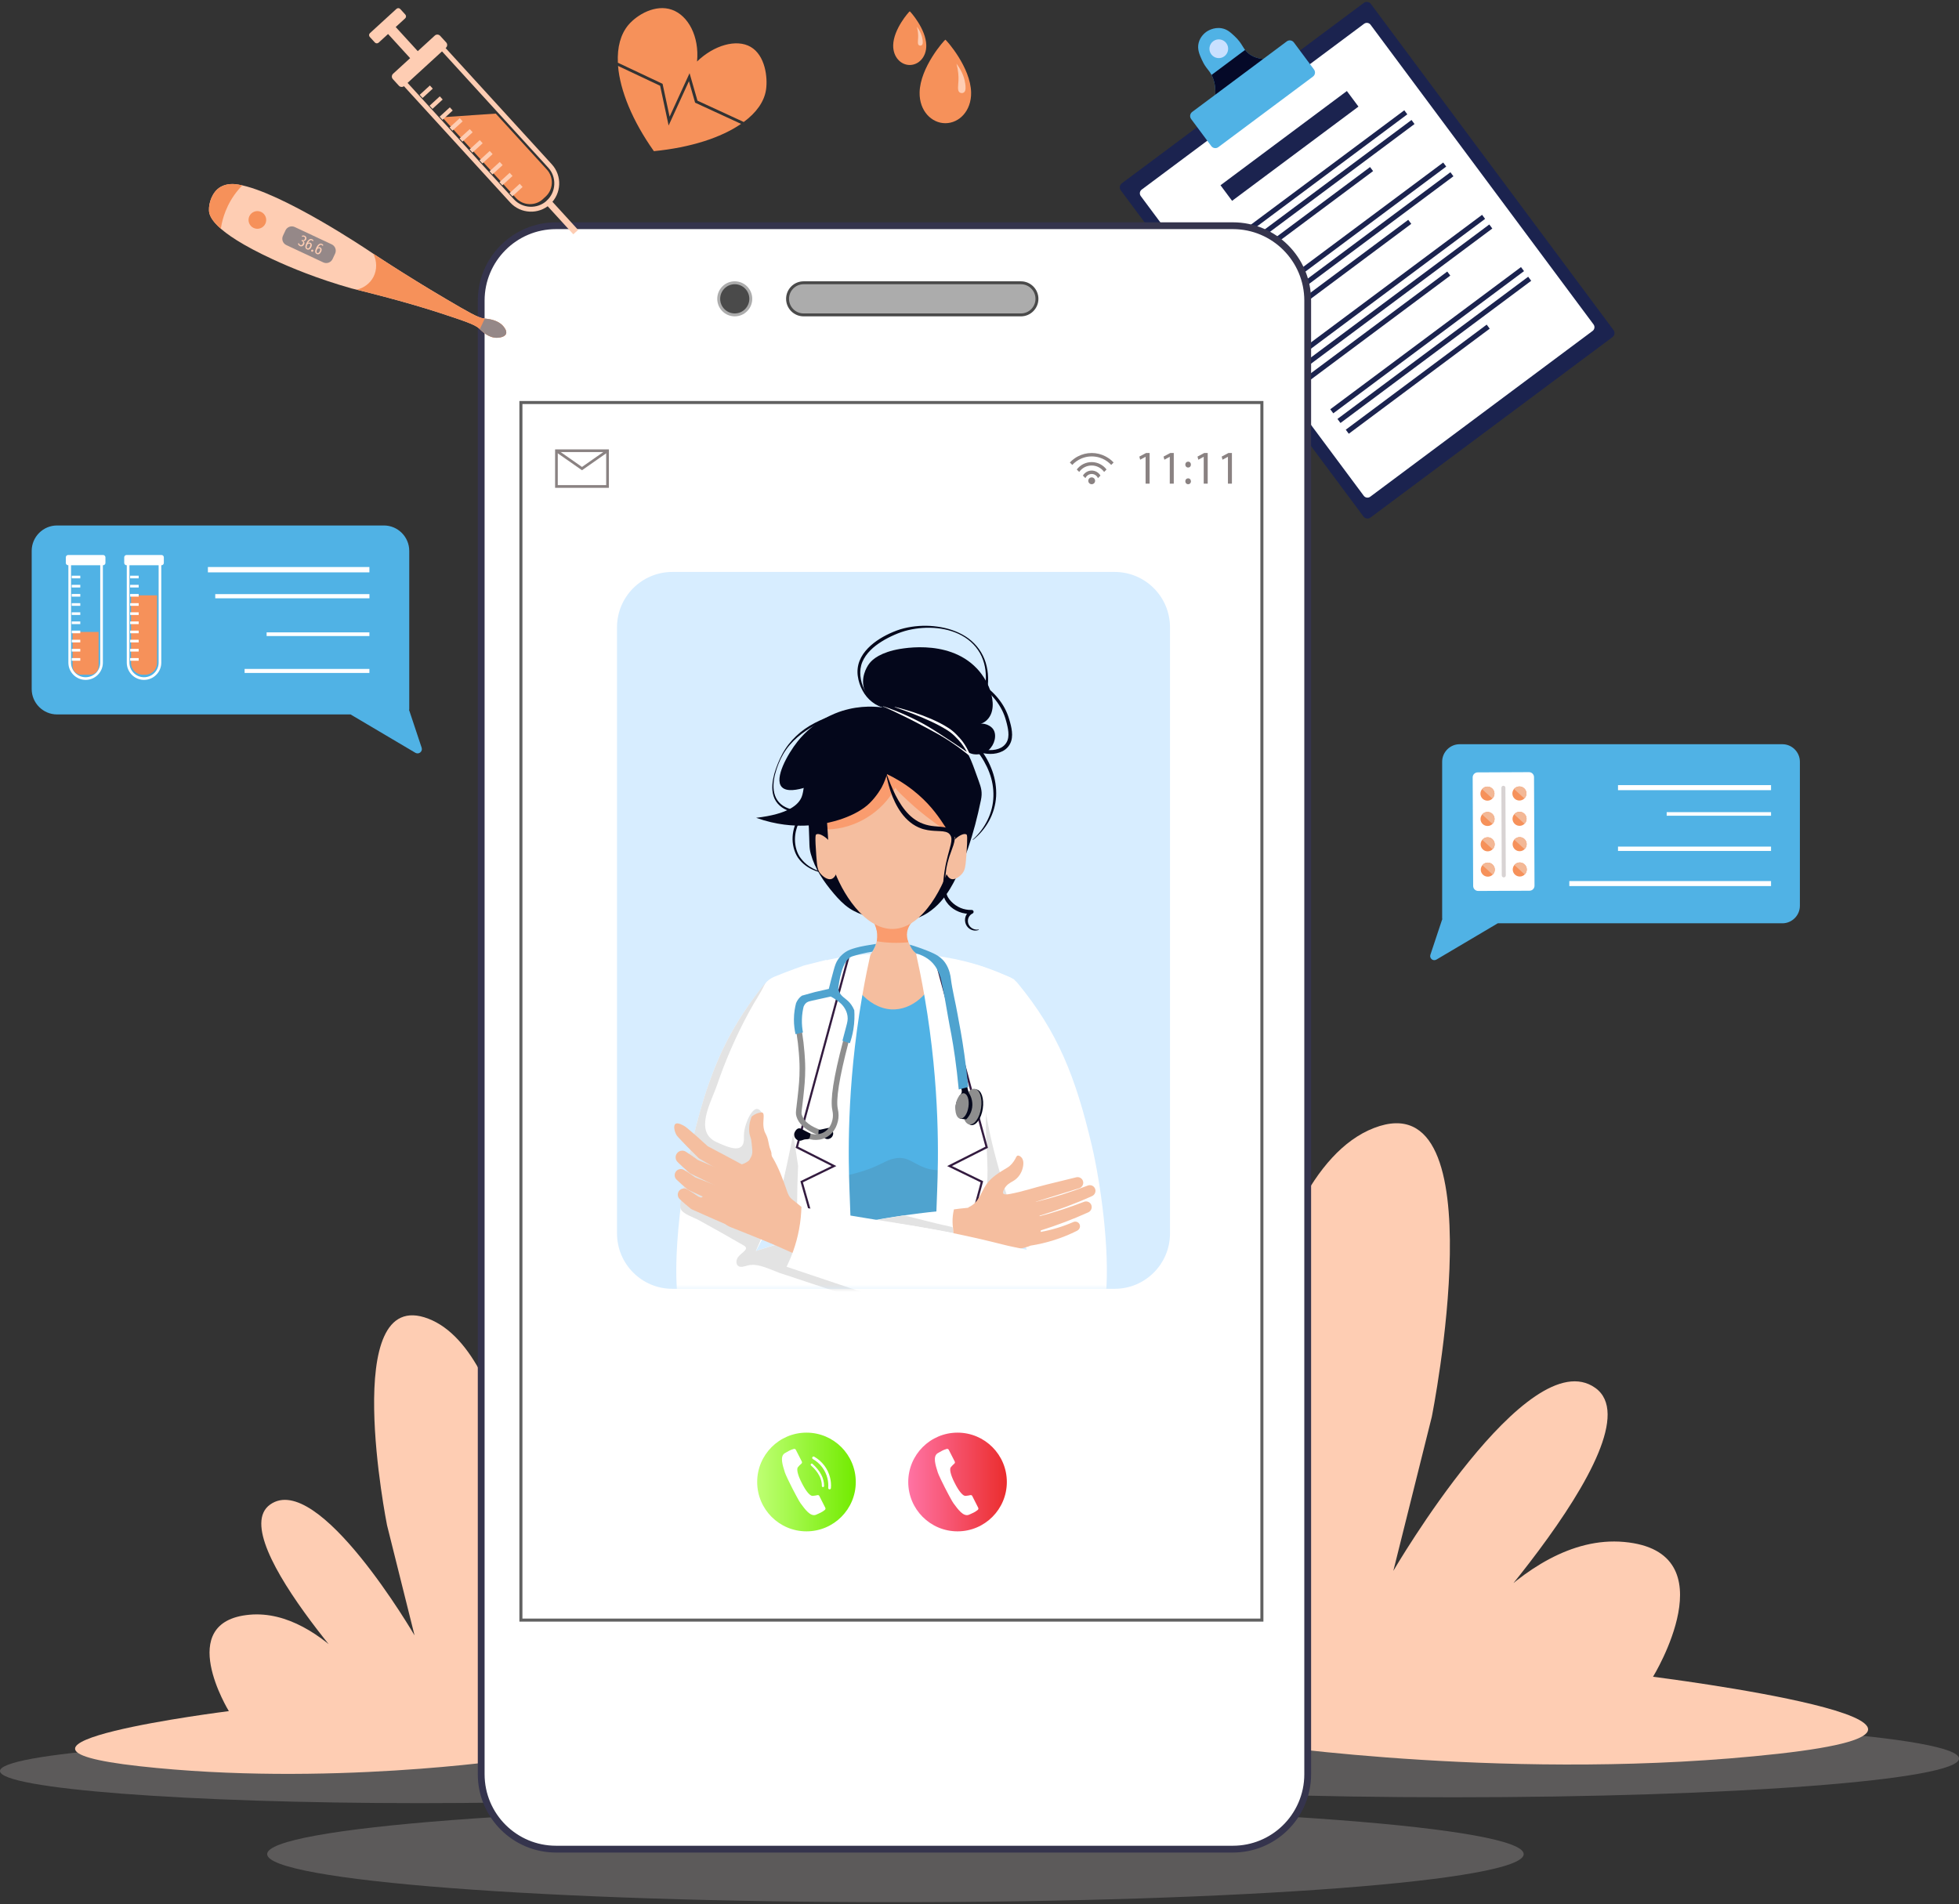 <svg xmlns="http://www.w3.org/2000/svg" width="536" height="521" viewBox="0 0 536 521" fill="none"><rect x="0" y="0" width="536" height="521" fill="#333333" stroke="none"/><g clip-path="url(#clip0_306_11985)"><path d="M373.146 0.793L306.944 50.159C306.332 50.615 306.205 51.482 306.661 52.094L373.051 141.332C373.507 141.944 374.372 142.071 374.984 141.615L441.187 92.248C441.798 91.792 441.925 90.926 441.469 90.313L375.079 1.075C374.623 0.463 373.758 0.336 373.146 0.793Z" fill="#1B234F"></path><path d="M328.9 16.48C329.922 18.729 330.727 19.001 331.557 20.646C332.195 21.915 332.798 23.91 332.396 26.93C334.416 26.317 337.501 25.11 340.675 22.677C343.638 20.401 345.535 17.924 346.645 16.209C344.101 16.183 342.598 15.412 341.697 14.712C339.993 13.391 340.115 12.06 337.772 9.873C336.654 8.831 335.753 8.017 334.311 7.746C332.02 7.317 330.22 8.595 330.027 8.735C329.599 9.05 328.393 10.03 327.964 11.71C327.527 13.443 328.174 14.914 328.891 16.489L328.9 16.48Z" fill="#50B2E5"></path><path d="M341.706 14.704C342.607 15.404 344.11 16.174 346.654 16.2C346.418 16.568 346.147 16.962 345.832 17.39L333.55 26.554C333.139 26.702 332.755 26.825 332.396 26.93C332.799 23.91 332.195 21.924 331.557 20.646C331.531 20.602 331.514 20.55 331.487 20.506L340.675 13.653C340.946 14.012 341.269 14.362 341.706 14.704Z" fill="#050928"></path><path d="M373.223 6.507L312.384 51.875C311.822 52.293 311.706 53.089 312.124 53.651L373.136 135.659C373.554 136.221 374.349 136.337 374.91 135.918L435.749 90.551C436.311 90.132 436.427 89.337 436.009 88.775L374.997 6.767C374.579 6.205 373.784 6.089 373.223 6.507Z" fill="white"></path><path d="M352.077 11.323L326.187 30.63C325.575 31.086 325.448 31.953 325.904 32.565L331.418 39.977C331.874 40.589 332.739 40.716 333.351 40.26L359.242 20.953C359.854 20.497 359.98 19.631 359.524 19.018L354.01 11.607C353.555 10.994 352.689 10.867 352.077 11.323Z" fill="#50B2E5"></path><path d="M331.417 14.87C332.265 16.008 333.865 16.244 335.001 15.396C336.138 14.546 336.374 12.945 335.526 11.807C334.678 10.669 333.078 10.433 331.942 11.282C330.805 12.131 330.569 13.733 331.417 14.87Z" fill="#C9E0FF"></path><path d="M337.11 54.953L371.687 29.169L368.517 24.909L333.94 50.692L337.11 54.953Z" fill="#1B234F"></path><path d="M332.871 70.197L385.052 31.286L384.227 30.177L332.046 69.088L332.871 70.197Z" fill="#1B234F"></path><path d="M334.844 72.849L387.025 33.938L386.2 32.828L334.019 71.74L334.844 72.849Z" fill="#1B234F"></path><path d="M337.128 75.572L375.688 46.818L374.862 45.709L336.303 74.463L337.128 75.572Z" fill="#1B234F"></path><path d="M343.517 84.493L395.698 45.582L394.873 44.473L342.692 83.384L343.517 84.493Z" fill="#1B234F"></path><path d="M345.491 87.145L397.672 48.234L396.847 47.125L344.666 86.037L345.491 87.145Z" fill="#1B234F"></path><path d="M347.575 90.009L386.134 61.256L385.309 60.147L346.75 88.9L347.575 90.009Z" fill="#1B234F"></path><path d="M354.154 98.802L406.335 59.891L405.51 58.782L353.329 97.693L354.154 98.802Z" fill="#1B234F"></path><path d="M356.13 101.441L408.311 62.53L407.485 61.421L355.305 100.332L356.13 101.441Z" fill="#1B234F"></path><path d="M358.252 104.163L396.812 75.41L395.986 74.301L357.427 103.055L358.252 104.163Z" fill="#1B234F"></path><path d="M364.801 113.099L416.981 74.188L416.156 73.079L363.975 111.99L364.801 113.099Z" fill="#1B234F"></path><path d="M366.769 115.743L418.95 76.832L418.125 75.723L365.944 114.634L366.769 115.743Z" fill="#1B234F"></path><path d="M369.04 118.687L407.599 89.934L406.774 88.825L368.215 117.578L369.04 118.687Z" fill="#1B234F"></path><path opacity="0.3" d="M114.744 493.395C178.116 493.395 229.488 489.461 229.488 484.608C229.488 479.755 178.116 475.821 114.744 475.821C51.373 475.821 0 479.755 0 484.608C0 489.461 51.373 493.395 114.744 493.395Z" fill="#BDB5B5"></path><path d="M145.419 434.303C145.419 434.303 141.651 370.248 117.192 360.831C92.732 351.414 105.897 417.35 105.897 417.35L113.424 447.492C113.424 447.492 87.076 402.279 73.902 411.696C60.729 421.113 105.897 468.216 105.897 468.216C105.897 468.216 88.964 439.956 68.264 441.838C47.563 443.719 62.617 468.216 62.617 468.216C62.617 468.216 -12.658 477.633 38.157 483.287C88.964 488.94 139.771 481.405 139.771 481.405L145.419 434.303Z" fill="#FECDB3"></path><path opacity="0.3" d="M397.522 491.794C474.006 491.794 536.009 487.049 536.009 481.195C536.009 475.342 474.006 470.597 397.522 470.597C321.038 470.597 259.035 475.342 259.035 481.195C259.035 487.049 321.038 491.794 397.522 491.794Z" fill="#BDB5B5"></path><path d="M336.487 411.399C336.487 411.399 341.75 321.815 375.965 308.643C410.18 295.472 391.753 387.681 391.753 387.681L381.228 429.839C381.228 429.839 418.074 366.607 436.493 379.778C454.912 392.95 391.753 458.816 391.753 458.816C391.753 458.816 415.434 419.293 444.387 421.927C473.339 424.562 452.28 458.816 452.28 458.816C452.28 458.816 557.549 471.988 486.496 479.891C415.443 487.794 344.381 477.256 344.381 477.256L336.487 411.39V411.399Z" fill="#FECDB3"></path><path opacity="0.3" d="M244.996 520.499C339.933 520.499 416.894 514.61 416.894 507.345C416.894 500.081 339.933 494.191 244.996 494.191C150.06 494.191 73.099 500.081 73.099 507.345C73.099 514.61 150.06 520.499 244.996 520.499Z" fill="#BDB5B5"></path><path d="M357.799 82.26V485.484C357.799 491.277 355.395 496.52 351.532 500.248C347.851 503.801 342.842 505.98 337.326 505.98H152.132C146.503 505.98 141.406 503.705 137.7 500.02C133.967 496.31 131.659 491.164 131.659 485.484V82.26C131.659 70.935 140.821 61.763 152.132 61.763H337.326C348.629 61.763 357.799 70.935 357.799 82.26Z" fill="white" stroke="#35344D" stroke-width="1.86" stroke-miterlimit="10"></path><path d="M345.264 110.143H142.525V443.308H345.264V110.143Z" fill="white" stroke="#616161" stroke-width="0.83" stroke-miterlimit="10"></path><path d="M279.333 77.376H219.872C217.45 77.376 215.483 79.345 215.483 81.769C215.483 84.194 217.45 86.163 219.872 86.163H279.333C281.755 86.163 283.721 84.194 283.721 81.769C283.721 79.345 281.755 77.376 279.333 77.376Z" fill="#ACACAC" stroke="#4A4A4A" stroke-width="0.8" stroke-miterlimit="10"></path><path d="M201.034 77.376C198.612 77.376 196.646 79.345 196.646 81.769C196.646 84.194 198.612 86.163 201.034 86.163C203.455 86.163 205.422 84.194 205.422 81.769C205.422 79.345 203.455 77.376 201.034 77.376Z" fill="#4A4A4A" stroke="#ACACAC" stroke-width="0.8" stroke-miterlimit="10"></path><path d="M246.797 325.999L246.771 325.929C246.771 325.929 246.771 325.973 246.797 325.999Z" fill="#387EE2"></path><path d="M247.838 321.903L247.812 321.859C247.812 321.859 247.706 322.009 247.838 321.903Z" fill="#FFC441"></path><path d="M313.575 123.954L311.739 124.934L311.958 125.792L313.418 125.004H313.444V132.347H314.545V123.954H313.575Z" fill="#8A8282"></path><path d="M320.192 123.954L318.356 124.934L318.584 125.792L320.035 125.004H320.061V132.347H321.154V123.954H320.183H320.192Z" fill="#8A8282"></path><path d="M325.088 126.317C324.633 126.317 324.31 126.65 324.31 127.131C324.31 127.578 324.616 127.928 325.07 127.928C325.551 127.928 325.848 127.578 325.848 127.131C325.839 126.65 325.542 126.317 325.088 126.317ZM325.839 131.621C325.804 131.183 325.516 130.886 325.088 130.886C324.659 130.886 324.353 131.183 324.318 131.604C324.318 131.639 324.318 131.665 324.318 131.7C324.318 132.155 324.624 132.496 325.079 132.496C325.56 132.496 325.857 132.155 325.857 131.7C325.857 131.674 325.857 131.647 325.857 131.63L325.839 131.621Z" fill="#8A8282"></path><path d="M329.485 123.954L327.649 124.934L327.868 125.792L329.319 125.004H329.345V132.347H330.438V123.954H329.476H329.485Z" fill="#8A8282"></path><path d="M336.102 123.954L334.267 124.934L334.485 125.792L335.945 125.004H335.971V132.347H337.064V123.954H336.102Z" fill="#8A8282"></path><path d="M151.879 122.965V133.485H166.6V122.965H151.879ZM165.857 132.741H152.613V123.7H165.857V132.741Z" fill="#8A8282"></path><path d="M159.239 128.671L152.036 123.639L152.456 123.035L159.239 127.77L166.014 123.035L166.434 123.639L159.239 128.671Z" fill="#8A8282"></path><path d="M299.631 131.56C299.631 132.076 299.212 132.496 298.696 132.496C298.18 132.496 297.761 132.076 297.761 131.56C297.761 131.043 298.18 130.623 298.696 130.623C299.212 130.623 299.631 131.043 299.631 131.56Z" fill="#8A8282"></path><path d="M298.696 128.759C297.673 128.759 296.773 129.319 296.292 130.142L296.983 130.833C297.271 130.168 297.927 129.695 298.696 129.695C299.465 129.695 300.13 130.168 300.409 130.833L301.1 130.142C300.619 129.319 299.719 128.759 298.696 128.759Z" fill="#8A8282"></path><path d="M298.696 126.439C297.035 126.439 295.557 127.227 294.613 128.47L295.278 129.135C296.038 128.067 297.28 127.376 298.687 127.376C300.094 127.376 301.336 128.076 302.096 129.135L302.761 128.47C301.825 127.236 300.348 126.439 298.678 126.439H298.696Z" fill="#8A8282"></path><path d="M303.513 125.512C303.356 125.398 303.207 125.293 303.041 125.206C302.866 125.092 302.682 124.987 302.499 124.891C301.362 124.287 300.069 123.954 298.705 123.954C297.341 123.954 296.065 124.287 294.937 124.873C294.754 124.969 294.57 125.066 294.395 125.179C294.238 125.284 294.08 125.381 293.932 125.494C293.495 125.81 293.084 126.16 292.717 126.553L293.381 127.219C294.054 126.492 294.885 125.897 295.803 125.494C296.074 125.372 296.362 125.276 296.651 125.188C297.306 124.987 297.997 124.891 298.705 124.891C299.413 124.891 300.139 124.996 300.803 125.197C301.091 125.284 301.38 125.389 301.651 125.512C302.56 125.915 303.373 126.501 304.037 127.219L304.693 126.553C304.343 126.168 303.941 125.827 303.522 125.512H303.513Z" fill="#8A8282"></path><path d="M304.982 156.502H183.961C175.599 156.502 168.82 163.289 168.82 171.66V337.499C168.82 345.871 175.599 352.657 183.961 352.657H304.982C313.344 352.657 320.122 345.871 320.122 337.499V171.66C320.122 163.289 313.344 156.502 304.982 156.502Z" fill="#D7EDFF"></path><path d="M220.659 419.022C228.109 419.022 234.148 412.976 234.148 405.518C234.148 398.06 228.109 392.014 220.659 392.014C213.21 392.014 207.171 398.06 207.171 405.518C207.171 412.976 213.21 419.022 220.659 419.022Z" fill="url(#paint0_linear_306_11985)"></path><path d="M224.218 409.413C224.183 409.343 224.13 409.238 224.025 409.168C223.807 409.028 223.545 409.141 223.081 409.229C223.081 409.229 222.898 409.264 222.373 409.316C221.385 409.413 220.074 407.076 219.829 406.638C219.794 406.568 219.751 406.498 219.751 406.498C219.716 406.428 219.62 406.262 219.41 405.851C219.2 405.439 219.121 405.264 219.086 405.194C219.086 405.194 219.051 405.124 219.016 405.054C218.807 404.599 217.688 402.166 218.352 401.422C218.702 401.028 218.833 400.897 218.833 400.897C219.183 400.573 219.427 400.433 219.445 400.171C219.445 400.048 219.401 399.934 219.357 399.864L217.749 396.714C217.635 396.495 217.39 396.399 217.163 396.477C216.744 396.635 216.403 396.652 215.24 397.344C214.646 397.694 214.689 397.659 214.637 397.694C213.378 398.613 214.104 400.853 214.759 402.936C214.882 403.304 215.126 403.846 215.633 404.914C215.73 405.124 215.799 405.256 215.931 405.527C216.481 406.656 217.032 407.75 217.626 408.853C217.766 409.115 217.836 409.255 217.95 409.456C218.518 410.498 218.798 411.014 219.034 411.329C220.328 413.088 221.709 414.996 223.186 414.515C223.247 414.497 223.186 414.515 223.824 414.235C225.066 413.701 225.284 413.438 225.651 413.185C225.852 413.053 225.914 412.791 225.809 412.572L224.209 409.413H224.218Z" fill="white"></path><path d="M225.171 406.919C225.005 406.919 224.865 406.779 224.865 406.612C224.9 403.716 222.644 401.685 221.91 401.011C221.788 400.897 221.77 400.705 221.884 400.582C221.997 400.46 222.19 400.451 222.312 400.556C224.428 402.473 225.494 404.512 225.477 406.612C225.477 406.779 225.337 406.919 225.171 406.919Z" fill="white"></path><path d="M226.971 407.531C226.971 407.531 226.954 407.531 226.945 407.531C226.744 407.513 226.586 407.338 226.604 407.128C226.674 406.253 226.604 405.378 226.394 404.52C225.852 402.289 224.392 400.363 222.408 399.243C222.233 399.138 222.163 398.919 222.268 398.735C222.373 398.56 222.6 398.49 222.775 398.595C224.943 399.821 226.534 401.912 227.12 404.345C227.347 405.282 227.426 406.236 227.347 407.19C227.33 407.382 227.172 407.531 226.98 407.531H226.971Z" fill="white"></path><path d="M261.99 419.022C269.44 419.022 275.479 412.976 275.479 405.518C275.479 398.06 269.44 392.014 261.99 392.014C254.541 392.014 248.502 398.06 248.502 405.518C248.502 412.976 254.541 419.022 261.99 419.022Z" fill="url(#paint1_linear_306_11985)"></path><path d="M266.056 409.413C266.021 409.343 265.968 409.238 265.863 409.168C265.645 409.028 265.383 409.141 264.919 409.229C264.919 409.229 264.736 409.264 264.211 409.316C263.223 409.413 261.912 407.076 261.667 406.638C261.632 406.568 261.589 406.498 261.589 406.498C261.554 406.428 261.457 406.262 261.248 405.851C261.038 405.439 260.959 405.264 260.924 405.194C260.924 405.194 260.889 405.124 260.854 405.054C260.645 404.599 259.526 402.166 260.19 401.422C260.54 401.028 260.671 400.897 260.671 400.897C261.02 400.573 261.265 400.433 261.283 400.171C261.283 400.048 261.239 399.934 261.195 399.864L259.587 396.714C259.473 396.495 259.228 396.399 259.001 396.477C258.581 396.635 258.241 396.652 257.078 397.344C256.483 397.694 256.527 397.659 256.475 397.694C255.216 398.613 255.941 400.853 256.597 402.936C256.719 403.304 256.964 403.846 257.471 404.914C257.567 405.124 257.637 405.256 257.768 405.527C258.319 406.656 258.87 407.75 259.464 408.853C259.604 409.115 259.674 409.255 259.788 409.456C260.356 410.498 260.636 411.014 260.872 411.329C262.166 413.088 263.547 414.996 265.024 414.515C265.085 414.497 265.024 414.515 265.662 414.235C266.904 413.701 267.122 413.438 267.489 413.185C267.69 413.053 267.752 412.791 267.647 412.572L266.047 409.413H266.056Z" fill="white"></path><mask id="mask0_306_11985" style="mask-type:luminance" maskUnits="userSpaceOnUse" x="168" y="156" width="153" height="197"><path d="M304.982 156.502H183.961C175.599 156.502 168.82 163.289 168.82 171.66V337.499C168.82 345.871 175.599 352.657 183.961 352.657H304.982C313.344 352.657 320.122 345.871 320.122 337.499V171.66C320.122 163.289 313.344 156.502 304.982 156.502Z" fill="white"></path></mask><g mask="url(#mask0_306_11985)"><path d="M235.896 194.852C233.895 194.931 231.91 195.211 229.969 195.683C228.038 196.174 226.158 196.839 224.375 197.723C222.583 198.589 220.878 199.613 219.305 200.821C217.731 202.029 216.289 203.42 215.135 205.048C213.972 206.667 213.124 208.505 212.495 210.404C211.865 212.294 211.463 214.307 211.708 216.259C211.839 217.231 212.154 218.176 212.696 218.963C213.238 219.751 213.99 220.399 214.846 220.828C216.568 221.703 218.614 221.878 220.528 221.615C220.712 221.589 220.878 221.72 220.904 221.904C220.922 222.018 220.878 222.123 220.799 222.202C219.401 223.444 218.395 225.116 217.897 226.928C217.381 228.73 217.373 230.682 217.915 232.485C218.194 233.386 218.596 234.244 219.191 234.971C219.768 235.714 220.458 236.38 221.236 236.922C222.801 238.007 224.654 238.681 226.569 238.953C226.586 238.953 226.604 238.97 226.595 238.988C226.595 239.005 226.578 239.014 226.56 239.014C224.62 238.891 222.688 238.314 221.018 237.246C220.187 236.712 219.418 236.056 218.789 235.286C218.133 234.524 217.67 233.605 217.355 232.66C217.04 231.706 216.866 230.708 216.848 229.711C216.831 228.704 216.962 227.706 217.224 226.735C217.749 224.801 218.832 223.007 220.362 221.694L220.625 222.28C219.593 222.412 218.561 222.403 217.539 222.263C216.516 222.114 215.502 221.825 214.584 221.326C213.666 220.828 212.862 220.101 212.294 219.226C211.725 218.342 211.437 217.309 211.341 216.294C211.245 215.27 211.341 214.246 211.516 213.248C211.699 212.251 211.961 211.27 212.302 210.325C212.984 208.435 213.788 206.562 214.907 204.882C216.009 203.184 217.425 201.696 218.981 200.392C220.555 199.105 222.32 198.064 224.156 197.215C227.81 195.465 231.893 194.607 235.905 194.773C235.923 194.773 235.94 194.791 235.94 194.808C235.94 194.826 235.923 194.843 235.905 194.843L235.896 194.852Z" fill="#04071B"></path><path d="M279.823 386.255C273.573 389.231 262.637 393.432 248.493 393.808C229.995 394.298 216.07 387.97 209.609 384.513C213.412 374.939 215.493 366.415 216.454 358.906C217.695 349.313 217.11 341.393 215.991 335.127C215.038 329.832 213.482 324.519 212.188 318.481C210.658 311.304 209.496 303.112 210.186 292.715C210.921 281.6 213.15 277.146 215.222 274.258C224.164 261.751 241.823 261.935 244.559 261.97C247.697 262.005 264.219 262.18 273.512 274.258C280.129 282.852 279.535 292.873 278.66 307.821C277.882 321.08 275.47 326.716 273.835 334.847C273.459 336.702 273.127 338.698 272.856 340.929C272.48 344.071 272.253 347.651 272.323 351.65C272.489 360.936 274.298 372.523 279.814 386.238L279.823 386.255Z" fill="#50B2E5"></path><path d="M272.865 340.947C272.489 344.089 272.262 347.668 272.332 351.668C268.494 357.811 263.188 363.929 256.754 364.025C251.072 364.104 248.694 359.422 244.944 360.411C236.456 362.642 236.727 389.686 234.34 389.642C232.067 389.598 226.097 364.909 222.023 362.782C221.717 362.625 219.226 361.373 216.551 358.993C216.524 358.967 216.489 358.94 216.463 358.905C217.705 349.313 217.119 341.393 216 335.127C215.047 329.832 213.491 324.519 212.197 318.481C216.734 320.695 223.553 323.137 230.205 321.92C235.039 321.036 238.536 319.583 238.536 319.583C242.112 318.104 242.907 317.264 245.197 316.914C248.397 316.424 250.084 318.516 253.196 319.583C256.037 320.555 260.452 320.791 267.192 317.247C270.391 324.493 272.515 330.261 273.835 334.847C273.459 336.702 273.127 338.697 272.856 340.929L272.865 340.947Z" fill="#4FA3CF"></path><path d="M258.895 244.808C258.449 245.429 257.977 246.033 257.47 246.61C255.32 249.061 252.505 251.013 249.323 251.686C248.09 251.949 246.832 252.01 245.573 251.993C242.723 251.958 239.882 251.52 237.154 250.68C235.485 250.172 233.85 249.507 232.399 248.536C230.747 247.433 229.374 245.963 228.089 244.449C225.379 241.245 222.94 237.692 221.839 233.64C221.341 231.802 221.524 231.198 221.314 226.621C221.096 221.808 220.72 217.939 220.449 215.445C218.403 216.093 215.221 216.81 213.884 215.331C211.768 212.995 215.466 206.361 218.255 202.851C222.8 197.145 228.605 195.097 230.397 194.528C235.537 192.909 239.978 193.32 242.321 193.705C242.059 193.653 238.002 192.769 236.577 188.944C235.292 185.487 237.216 182.477 237.626 181.873C238.238 180.972 239.777 179.116 244.454 177.935C245.529 177.663 259.149 174.451 267.2 182.836C267.733 183.387 270.731 186.529 271.483 191.167C271.719 192.638 271.684 194.204 271.064 195.561C270.443 196.917 269.167 198.029 267.681 198.169C268.397 197.924 269.175 197.976 269.892 198.23C270.12 198.309 271.142 198.668 271.745 199.543C272.829 201.118 272.139 203.761 270.539 205.205C268.756 206.816 266.439 206.387 266.273 206.352C263.563 205.809 262.567 203.227 262.505 203.079C265.215 205.59 266.448 210.176 267.742 213.572C268.502 215.664 268.834 216.802 268.38 218.99C267.917 221.23 267.401 223.453 266.815 225.667C265.679 229.956 264.271 234.183 262.479 238.244C261.474 240.519 260.338 242.768 258.895 244.79V244.808Z" fill="#04071B"></path><path d="M256.352 265.602C254.664 272.114 249.323 276.42 244.008 276.209C237.172 275.938 231.883 268.272 233.081 265.488C233.606 264.263 235.153 264.552 237.225 262.39C237.452 262.154 239.358 260.132 239.891 257.551C239.891 257.507 239.908 257.472 239.917 257.428C240.914 252.229 235.616 248.116 235.188 247.792C248.816 245.893 252.531 246.654 253.012 247.906C253.624 249.499 248.773 251.31 248.187 255.048C248.038 255.975 248.187 256.912 248.563 257.822C249.717 260.657 253.021 263.379 256.36 265.602H256.352Z" fill="#F5BE9F"></path><path d="M248.17 255.048C248.021 255.975 248.17 256.912 248.546 257.822C247.182 257.962 245.731 258.023 244.192 257.979C242.654 257.927 241.211 257.769 239.883 257.551C239.883 257.507 239.9 257.472 239.909 257.428C240.906 252.229 235.608 248.116 235.18 247.792C248.808 245.893 252.523 246.654 253.004 247.906C253.616 249.499 248.764 251.31 248.179 255.048H248.17Z" fill="#FA9C6E"></path><path d="M261.912 217.38C261.746 221.808 261.614 225.239 261.396 228.074C261.169 231.024 260.828 233.343 260.242 235.505C258.555 241.727 252.794 253.954 244.393 254.19C236.43 254.409 230.153 243.845 228.029 237.553C226.971 234.419 226.639 231.461 226.42 226.963C226.359 225.615 226.298 224.127 226.237 222.447C226.027 216.924 226.245 212.33 226.49 209.135C227.653 208.024 234.646 201.574 245.154 202.221C253.747 202.755 259.263 207.7 260.749 209.135C261.099 210.194 261.545 211.778 261.772 213.739C261.964 215.419 261.929 216.723 261.903 217.371L261.912 217.38Z" fill="#F5BE9F"></path><path d="M237.26 432.718C237.452 445.365 237.312 464.085 235.529 487.146C229.48 487.557 223.098 487.829 216.402 487.908C214.042 487.934 211.646 487.943 209.216 487.925C200.16 487.846 191.628 487.417 183.682 486.761C184.932 466.212 187.86 449.128 190.64 436.412C192.406 428.334 196.602 410.769 204.566 389.16C212.853 366.686 214.601 368.69 216.166 359.334C219.409 339.993 210.895 332.028 209.592 306.657C209.557 305.948 209.522 305.239 209.496 304.539C209.461 303.637 209.426 302.745 209.409 301.861C209.111 291.07 209.732 281.731 210.528 274.441C210.79 272.078 211.061 269.934 211.332 268.026C211.699 267.842 212.066 267.658 212.451 267.483C213.535 266.967 214.662 266.468 215.834 265.996C223.492 262.871 230.791 261.558 237.015 261.13C237.408 261.103 237.793 261.077 238.178 261.06C237.644 263.458 236.753 267.623 235.861 272.822C231.534 297.94 232.146 317.745 232.426 325.639C232.889 338.356 233.265 348.639 233.728 359.675C235.494 401.807 237.094 422.846 237.242 432.718H237.26Z" fill="white"></path><path d="M225.59 360.735C227.67 361.339 230.345 360.472 233.789 357.453C233.868 359.536 233.955 361.61 234.034 363.693C229.908 364.778 223.92 367.132 220.231 372.672C219.208 374.204 218.657 375.543 218.325 376.401C210.379 397.151 209.951 426.715 209.951 426.715C209.234 444.866 211.218 458.86 212.451 467.254C213.675 475.603 215.152 482.63 216.402 487.908C214.042 487.934 211.646 487.943 209.216 487.925C200.16 487.847 191.628 487.418 183.682 486.761C184.932 466.212 187.86 449.128 190.64 436.412C192.406 428.334 196.602 410.769 204.566 389.161C212.853 366.686 214.601 368.69 216.166 359.334C219.409 339.993 210.895 332.029 209.592 306.657C209.505 305.029 209.444 303.428 209.409 301.861C210.265 300.802 211.472 299.656 212.722 299.822C215.458 300.198 216.559 306.657 218.36 319.015C217.075 349.033 220.624 359.299 225.581 360.726L225.59 360.735Z" fill="#E3E3E3"></path><path d="M234.087 376.462L218.99 323.216L227.531 319.059L217.688 314.079L231.963 261.419L232.522 261.576L218.369 313.773L228.833 319.067L219.681 323.522L234.646 376.304L234.087 376.462Z" fill="#331B3F"></path><path d="M228.972 233.579C229.82 236.362 229.13 240.029 227.469 240.528C226.394 240.852 225.082 239.775 224.47 239.022C223.701 238.095 223.561 237.141 223.343 234.139C222.941 228.669 223.15 228.424 223.343 228.319C224.488 227.671 227.932 230.183 228.972 233.579Z" fill="#F5BE9F"></path><path d="M306.713 485.597C303.925 485.641 301.127 485.685 298.339 485.72C291.59 485.816 284.833 485.903 278.084 485.982C272.087 486.052 266.09 486.122 260.094 486.175C257.454 465.538 256.151 448.095 255.452 435.055C255.111 428.596 254.857 422.137 254.682 415.81C254.647 414.445 254.612 413.088 254.586 411.74C254.123 390.937 254.473 371.867 255.137 359.168C255.312 355.842 255.793 343.082 256.422 325.639C256.71 317.745 257.322 297.94 252.986 272.822C252.086 267.615 251.203 263.449 250.67 261.06C257.139 261.41 264.867 262.679 273.005 265.996C274.587 266.643 276.082 267.317 277.507 268.026C278.74 276.699 280.086 290.203 279.247 306.657C279.238 306.858 279.229 307.059 279.212 307.261C277.699 335.205 271.414 340.299 272.673 359.334C273.302 368.935 275.094 370.589 281.039 384.671C282.42 387.953 285.908 396.346 292.018 413.552C300.375 437.086 304.947 470.929 306.722 485.588L306.713 485.597Z" fill="white"></path><path d="M276.798 408.765C276.047 403.085 276.082 401.054 275.671 397.51C275.164 393.081 273.713 380.356 264.953 370.151C263.013 367.893 259.822 364.716 254.892 361.828C254.962 360.804 255.04 359.78 255.11 358.765C267.523 342.688 270.277 329.595 270.198 320.17C270.146 313.859 268.765 301.799 271.02 301.283C271.728 301.117 272.393 302.184 277.253 305.834C278.083 306.455 278.774 306.954 279.202 307.269C277.69 335.214 271.405 340.308 272.664 359.343C273.293 368.944 275.085 370.598 281.029 384.679C282.411 387.961 285.899 396.354 292.009 413.561C300.366 437.094 304.938 470.938 306.713 485.597C303.924 485.641 301.127 485.685 298.338 485.72C291.214 469.94 287.717 451.955 283.643 435.213C283.145 433.165 282.647 431.108 282.026 429.095C281.222 426.478 280.225 423.923 279.412 421.297C278.145 417.21 277.358 413.009 276.798 408.765Z" fill="#E3E3E3"></path><path d="M255.006 375.298L254.446 375.141L268.311 323.522L259.149 319.067L269.622 313.773L255.46 261.576L256.02 261.419L270.304 314.079L260.461 319.059L269.001 323.216L255.006 375.298Z" fill="#331B3F"></path><path d="M261.912 217.38C261.746 221.808 261.614 225.239 261.396 228.074C260.015 228.486 259.228 227.628 257.917 226.7C254.901 224.565 251.937 222.359 249.219 219.848C248.764 219.427 244.795 215.909 245.04 215.454C241.474 222.237 234.061 226.779 226.42 226.963C226.359 225.615 226.298 224.127 226.237 222.447C226.027 216.924 226.245 212.33 226.49 209.135C227.653 208.024 234.646 201.574 245.154 202.221C253.747 202.755 259.263 207.7 260.749 209.135C261.099 210.194 261.545 211.778 261.772 213.739C261.964 215.419 261.929 216.723 261.903 217.371L261.912 217.38Z" fill="#FA9C6E"></path><path d="M245.206 195.701C246.709 195.78 254.017 196.2 259.35 201.862C268.354 211.411 264.577 228.337 261.404 228.967C259.341 229.369 258.1 222.762 249.848 216.268C247.094 214.097 244.515 212.697 242.688 211.831C242.426 212.75 241.98 214.045 241.228 215.454C241.228 215.454 239.961 217.799 237.898 219.804C234.55 223.068 227.617 225.676 220.178 225.912C217.267 226.009 212.512 225.79 206.891 223.777C215.641 222.762 218.482 220.259 219.356 218.027C220.021 216.338 219.724 214.369 221.21 210.999C222.101 208.969 223.08 207.569 223.78 206.755C226.14 203.98 233.667 195.132 245.197 195.701H245.206Z" fill="#04071B"></path><path d="M258.774 233.579C257.926 236.362 258.616 240.029 260.277 240.528C261.352 240.852 262.655 239.775 263.276 239.022C264.045 238.095 264.176 237.141 264.403 234.139C264.805 228.669 264.596 228.424 264.403 228.319C263.258 227.671 259.814 230.183 258.774 233.579Z" fill="#F5BE9F"></path><path d="M263.1 346.836C258.843 349.392 253.852 352.052 248.161 354.538C242.225 357.12 236.674 359.01 231.744 360.41C231.744 360.41 231.621 360.445 231.377 360.516C231.377 360.516 231.368 360.516 231.359 360.516C228.675 361.233 212.276 365.285 193.988 362.738C193.831 362.712 193.665 362.695 193.507 362.668C193.359 362.642 193.201 362.625 193.062 362.598C192.756 362.555 192.458 362.511 192.152 362.458C190.387 362.17 189.093 361.583 188.131 360.813C188.035 360.734 187.948 360.656 187.851 360.577C187.222 360.008 186.759 359.369 186.409 358.686C186.112 358.1 185.893 357.487 185.736 356.866C185.631 356.455 185.552 356.043 185.482 355.641C185.421 355.229 185.378 354.836 185.334 354.45C185.281 353.925 185.238 353.4 185.203 352.858C185.159 352.28 185.133 351.694 185.107 351.099C184.993 348.438 185.028 345.585 185.159 342.644V342.627C185.203 341.673 185.255 340.71 185.325 339.747C185.325 339.739 185.325 339.73 185.325 339.721C185.482 337.437 185.692 335.126 185.946 332.842C186.016 332.212 186.086 331.582 186.164 330.952C186.234 330.383 186.304 329.823 186.374 329.254C186.496 328.291 186.628 327.346 186.767 326.41C186.846 325.867 186.925 325.342 187.003 324.817C187.003 324.79 187.004 324.764 187.021 324.729C187.1 324.23 187.178 323.731 187.257 323.233C187.58 321.228 187.93 319.321 188.271 317.57C188.376 317.036 188.481 316.52 188.586 316.012C188.691 315.522 188.796 315.041 188.9 314.577C188.988 314.166 189.084 313.763 189.18 313.378C189.25 313.089 189.32 312.8 189.39 312.512C189.46 312.223 189.53 311.934 189.6 311.645C189.871 310.516 190.151 309.405 190.43 308.328C190.859 306.683 191.287 305.09 191.733 303.541C191.943 302.823 192.152 302.106 192.362 301.406C192.528 300.854 192.703 300.312 192.869 299.769C193.263 298.544 193.665 297.336 194.084 296.163C194.259 295.691 194.425 295.227 194.591 294.754C194.766 294.29 194.932 293.826 195.116 293.371C195.116 293.371 195.116 293.363 195.116 293.354C195.291 292.899 195.474 292.444 195.649 291.997C196.016 291.078 196.401 290.177 196.794 289.284C197.083 288.628 197.38 287.98 197.686 287.333C197.791 287.114 197.896 286.895 198.001 286.676C198.001 286.667 198.009 286.659 198.018 286.65C199.277 284.042 200.658 281.513 202.223 279.018C202.616 278.388 203.018 277.758 203.429 277.128C205.195 274.459 207.162 271.807 209.374 269.111C209.4 269.085 209.417 269.059 209.444 269.032C209.697 268.717 209.994 268.446 209.994 268.446C210.746 267.746 211.507 267.422 211.926 267.238C212.958 266.801 215.939 265.628 220.021 264.175C222.058 263.659 224.103 263.151 226.149 262.644C226.132 264.665 226.027 267.72 225.598 271.404C225.065 276.008 224.217 279.92 223.439 282.895C222.775 285.442 222.206 287.149 221.831 288.321C219.129 296.776 219.138 300.872 215.266 318.865C214.155 324.003 213.823 325.237 213.622 325.928C211.585 333.122 208.858 338.68 206.821 342.32C218.57 338.303 232.146 334.733 247.374 332.562C251.955 331.906 256.404 331.416 260.705 331.074C260.705 332.527 260.784 334.059 260.924 335.669C261.308 339.931 262.148 343.686 263.109 346.836H263.1Z" fill="white"></path><path d="M262.952 346.329C261.414 347.528 259.718 348.727 257.856 349.9C251.885 353.645 246.098 355.851 241.264 357.199C240.101 356.875 238.432 356.411 236.421 355.816C233.624 354.993 230.809 354.109 226.359 352.639C217.757 349.794 213.456 348.377 213.212 348.28C209.243 346.723 206.961 345.62 204.426 346.311C203.613 346.53 202.669 346.898 201.987 346.399C201.27 345.874 201.41 344.71 201.935 343.983C202.468 343.266 203.272 342.793 203.849 342.119C203.98 341.962 204.111 341.787 204.12 341.577C204.129 341.209 203.779 340.964 203.456 340.78C199.408 338.435 195.335 336.142 191.235 333.884C189.994 333.201 186.873 332.212 186.287 330.864C185.824 329.788 186.602 327.495 186.759 326.392C186.838 325.849 186.916 325.324 186.995 324.799C186.995 324.773 186.995 324.747 187.013 324.712C187.091 324.213 187.17 323.714 187.249 323.215C187.572 321.211 187.922 319.303 188.263 317.553C188.368 317.019 188.472 316.502 188.577 315.995C188.682 315.505 188.787 315.023 188.892 314.56C188.988 314.148 189.076 313.746 189.172 313.361C189.242 313.072 189.312 312.783 189.373 312.503C189.443 312.214 189.513 311.925 189.583 311.636C189.862 310.507 190.133 309.396 190.413 308.319C190.841 306.674 191.27 305.081 191.716 303.532C191.925 302.815 192.135 302.097 192.345 301.397C192.511 300.845 192.686 300.303 192.852 299.76C193.245 298.535 193.648 297.327 194.067 296.154C194.242 295.682 194.408 295.218 194.583 294.745C194.758 294.282 194.924 293.826 195.107 293.363C195.107 293.363 195.107 293.354 195.107 293.345C195.282 292.89 195.466 292.435 195.641 291.989C196.008 291.07 196.392 290.168 196.786 289.275C197.074 288.619 197.372 287.971 197.678 287.324C197.782 287.105 197.887 286.886 197.992 286.667C197.992 286.659 198.001 286.65 198.01 286.641C199.269 284.051 200.65 281.521 202.214 279.01C202.608 278.379 203.01 277.749 203.421 277.119C205.213 274.389 207.223 271.649 209.496 268.849C209.453 268.936 209.409 269.024 209.365 269.111C207.337 273.137 207.049 272.997 204.785 277.207C201.375 283.517 198.508 290.098 196.191 296.881C194.6 301.572 189.775 309.676 196.06 312.52C199.312 313.991 203.797 316.03 203.543 311.181C203.386 308.188 205.449 303.532 207.04 303.436C207.626 303.401 208.185 303.987 208.404 304.469C208.841 305.431 208.168 306.578 207.967 306.98C206.297 310.324 209.601 316.485 211.9 320.773C212.949 322.725 213.631 323.985 214.374 325.018C211.848 330.785 209.322 336.553 206.795 342.32C215.913 339.345 225.905 336.632 236.727 334.461C240.337 333.735 243.886 333.105 247.348 332.562C250.207 333.28 253.065 333.997 255.924 334.706C257.48 335.065 259.045 335.415 260.601 335.774C261.379 339.292 262.157 342.811 262.935 346.329H262.952Z" fill="#E3E3E3"></path><path d="M262.287 271.404C263.222 279.491 265.111 285.258 266.064 288.322C270.216 301.729 268.686 303.051 272.838 318.209C274.412 323.95 276.965 332.308 281.073 342.32C268.747 338.855 254.857 335.853 239.541 333.971C234.121 333.306 228.867 332.825 223.797 332.492C222.705 334.654 221.612 336.842 220.519 339.065C219.575 340.99 218.64 342.907 217.73 344.815C232.854 352.866 246.264 357.575 256.159 360.419C256.159 360.419 275.19 365.828 295.751 362.467C301.389 361.548 302.263 357.522 302.56 354.451C303.749 342.067 301.057 323.294 298.714 313.378C294.334 294.859 289.5 282.44 278.451 269.041C278.197 268.726 277.9 268.455 277.9 268.455C277.148 267.755 276.388 267.422 275.968 267.247C274.936 266.809 271.955 265.637 267.873 264.184C265.828 263.676 263.791 263.16 261.745 262.652C261.763 264.674 261.868 267.728 262.296 271.413L262.287 271.404Z" fill="white"></path><path d="M294.763 336.719C295.375 336.404 295.663 335.669 295.392 335.039C295.113 334.383 294.343 334.094 293.679 334.383C290.803 335.634 287.796 336.544 284.736 337.096C284.754 336.956 284.762 336.816 284.771 336.675C289.203 335.284 293.548 333.639 297.761 331.731C298.522 331.389 298.898 330.514 298.6 329.735C298.295 328.93 297.385 328.536 296.572 328.86C292.604 330.4 288.556 331.713 284.456 332.79C284.456 332.746 284.439 332.693 284.439 332.65C289.343 331.179 294.142 329.385 298.793 327.285C299.553 326.943 299.929 326.068 299.632 325.289C299.326 324.484 298.417 324.09 297.604 324.414C292.98 326.208 288.242 327.696 283.434 328.86C283.434 328.851 283.425 328.843 283.416 328.825L295.261 325.149C296.048 324.904 296.537 324.09 296.345 323.285C296.153 322.445 295.305 321.937 294.457 322.147C291.782 322.804 289.098 323.46 286.423 324.117C283.014 324.957 279.666 326.103 276.213 326.725C274.823 326.978 273.896 326.865 274.727 325.394C275.452 324.108 276.16 323.784 277.332 323.093C278.46 322.419 279.307 321.263 279.701 320.029C280.103 318.778 280.313 317.063 278.984 316.327C278.18 315.89 278.049 316.66 277.795 317.098C277.227 318.087 276.606 318.9 275.61 319.504C273.59 320.721 271.265 322.06 269.884 324.082C268.275 326.427 267.873 329.079 264.927 330.383L264.98 330.47C264.184 330.54 263.38 330.619 262.55 330.724C262.025 330.785 261.509 330.855 261.002 330.926C260.95 331.136 260.88 331.451 260.819 331.844C260.417 334.234 260.705 335.993 261.098 338.82C261.247 339.896 261.474 341.603 261.737 343.773C263.118 343.476 264.219 343.231 264.936 343.073C266.798 342.653 267.261 342.53 268.101 342.513C269.254 342.495 269.377 342.714 270.671 342.802C271.921 342.889 273.171 342.679 274.403 342.469C275.776 342.233 277.148 341.997 278.521 341.769C279.666 341.577 280.881 341.323 281.939 340.85C286.397 340.15 290.733 338.767 294.737 336.754L294.763 336.719Z" fill="#F5BE9F"></path><path d="M217.618 328.869C216.901 328.344 216.254 327.933 215.782 327.031C215.528 326.541 215.354 326.007 215.179 325.491C214.2 322.62 213.054 319.592 211.525 316.958C210.86 315.803 210.135 314.569 209.059 313.746C208.981 314.096 208.002 314.367 207.722 314.753C207.652 314.849 207.582 314.963 207.477 315.024C207.329 315.111 207.136 315.085 206.97 315.138C206.69 315.216 206.507 315.496 206.393 315.768C206.28 316.039 206.201 316.337 206 316.547C205.021 317.632 203.596 318.717 202.075 318.708C200.781 318.708 200.125 318.463 199.225 319.496C198.246 320.616 197.713 322.235 196.716 323.408C195.274 325.097 193.525 326.498 191.742 327.828C191.541 327.977 191.322 328.143 191.209 328.37C190.999 328.791 191.191 329.298 191.436 329.709C192.494 331.46 194.216 332.265 195.999 333.061C197.494 333.727 198.185 335.092 199.75 335.722C201.227 336.317 202.704 336.895 204.182 337.49C206.664 338.488 207.906 338.978 209.086 339.468C211.026 340.264 213.745 341.419 217.023 342.925C217.478 341.7 217.924 340.457 218.369 339.188C218.632 338.426 218.894 337.665 219.139 336.921C219.34 336.571 219.541 336.186 219.724 335.766C220.424 334.12 220.546 332.571 220.52 331.46C220.52 331.232 218.334 329.456 218.063 329.237C217.915 329.114 217.758 329.001 217.618 328.896V328.869Z" fill="#F5BE9F"></path><path d="M206.707 315.847V316.074C206.751 316.205 206.786 316.328 206.821 316.459L206.707 315.847Z" fill="#F5BE9F"></path><path d="M211.279 319.584L211.192 317.623L211.148 316.643L211.078 315.663V315.523C211.052 315.365 211.017 315.208 210.965 315.05C210.834 314.7 210.711 314.359 210.589 314C210.493 313.641 210.396 313.282 210.335 312.915C210.195 312.188 210.055 311.462 209.741 310.77C209.566 310.429 209.4 310.079 209.234 309.72C209.208 309.659 209.041 309.186 208.945 308.626C208.622 306.745 209.312 304.898 208.639 304.46C208.456 304.347 208.228 304.39 207.756 304.487C206.725 304.697 206.008 305.239 205.632 305.572L205.317 306.552C205.046 307.401 204.959 308.259 204.977 309.108C204.977 309.536 205.012 309.957 205.099 310.377C205.213 310.902 205.44 311.383 205.536 311.908C205.658 312.565 205.693 313.256 205.763 313.921C205.851 314.691 205.938 315.496 205.658 316.223C205.527 316.573 205.317 316.879 205.151 317.212C204.242 318.98 204.478 321.176 205.352 322.962C205.746 323.758 206.262 324.511 206.961 325.053C208.517 326.279 211.559 326.051 211.454 323.513L211.288 319.584H211.279Z" fill="#F5BE9F"></path><path d="M205.493 319.986L202.494 318.358C201.498 317.807 200.492 317.282 199.487 316.739C197.485 315.663 195.466 314.604 193.455 313.545L193.866 313.851C192.817 312.897 191.777 311.943 190.719 310.998C190.195 310.525 189.653 310.062 189.111 309.607C188.175 308.819 187.712 308.408 187.467 308.259C187.056 308.005 185.465 307.016 184.801 307.541C184.18 308.022 184.53 309.668 185.159 310.692C185.273 310.884 185.728 311.339 186.593 312.267C187.074 312.783 187.563 313.3 188.062 313.799C189.058 314.805 190.064 315.803 191.069 316.801C191.165 316.897 191.279 316.984 191.392 317.054L191.488 317.107C193.455 318.262 195.413 319.409 197.389 320.546C198.377 321.115 199.356 321.693 200.353 322.244L203.325 323.933C204.409 324.537 205.79 324.152 206.393 323.084C207.005 321.999 206.612 320.599 205.51 319.995L205.493 319.986Z" fill="#F5BE9F"></path><path d="M204.435 323.181L201.043 321.693L197.633 320.231C196.497 319.741 195.352 319.269 194.215 318.787L190.797 317.352L191.243 317.623C190.072 316.757 188.883 315.908 187.633 315.129C186.776 314.595 185.657 314.866 185.133 315.715C184.678 316.442 184.809 317.369 185.386 317.956C186.418 318.997 187.511 319.969 188.621 320.914C188.717 321.001 188.831 321.071 188.935 321.124L189.058 321.185L192.388 322.813C193.499 323.356 194.609 323.898 195.728 324.432L199.076 326.034L202.433 327.6C203.648 328.169 205.09 327.644 205.65 326.428C206.218 325.211 205.693 323.767 204.478 323.207C204.47 323.207 204.443 323.189 204.426 323.181H204.435Z" fill="#F5BE9F"></path><path d="M202.555 327.084C200.483 326.218 198.403 325.386 196.322 324.555C195.282 324.135 194.233 323.732 193.193 323.321L190.054 322.095L190.483 322.349C189.941 321.964 189.399 321.57 188.839 321.203C188.28 320.826 187.72 320.459 187.143 320.118C186.339 319.645 185.308 319.907 184.836 320.713C184.433 321.395 184.565 322.244 185.098 322.769C185.579 323.242 186.077 323.688 186.575 324.135C187.073 324.581 187.589 325.01 188.096 325.439C188.192 325.517 188.297 325.587 188.402 325.631L188.525 325.684L191.584 327.093C192.607 327.557 193.621 328.038 194.644 328.493C196.689 329.412 198.735 330.331 200.798 331.224C201.934 331.714 203.263 331.189 203.753 330.051C204.242 328.913 203.718 327.583 202.581 327.093C202.581 327.093 202.564 327.093 202.555 327.084Z" fill="#F5BE9F"></path><path d="M203.465 332.169C201.384 331.337 199.286 330.523 197.197 329.727C196.148 329.324 195.099 328.93 194.05 328.537L190.903 327.355L191.34 327.6C190.789 327.224 190.239 326.839 189.679 326.48C189.12 326.112 188.551 325.754 187.974 325.421C187.161 324.957 186.139 325.237 185.675 326.051C185.282 326.734 185.422 327.583 185.973 328.108C186.453 328.572 186.96 329.018 187.467 329.456C187.974 329.893 188.49 330.313 189.006 330.742C189.102 330.821 189.207 330.882 189.321 330.935L189.443 330.987L192.52 332.352C193.543 332.808 194.566 333.263 195.597 333.709C197.652 334.602 199.715 335.494 201.786 336.352C202.932 336.825 204.252 336.282 204.724 335.136C205.196 333.989 204.654 332.668 203.509 332.195C203.509 332.195 203.491 332.195 203.482 332.186L203.465 332.169Z" fill="#F5BE9F"></path><path d="M251.535 335.713C246.22 334.777 242.723 334.243 239.454 333.727C234.646 332.965 227.792 331.836 219.278 330.278C219.225 332.099 219.05 334.182 218.622 336.44C217.835 340.641 216.472 344.071 215.204 346.618C223.107 349.252 231 351.904 238.894 354.565C244.646 356.508 250.398 358.451 256.142 360.411C256.142 360.411 275.172 365.82 295.733 362.459C298.635 361.986 300.978 360.385 301.948 357.549C303.015 354.407 301.555 351.397 299.029 349.322C297.499 348.062 295.619 347.327 293.775 346.601C290.89 345.472 288.005 344.343 285.112 343.222C281.711 341.892 278.153 341.498 274.622 340.597C270.941 339.652 267.244 338.785 263.528 337.997C259.026 337.035 255.608 336.431 251.526 335.713H251.535Z" fill="white"></path><path d="M242.312 193.776C239.62 193.286 237.268 191.369 235.983 188.927C235.328 187.711 234.882 186.372 234.698 184.989C234.497 183.606 234.663 182.144 235.179 180.832C235.441 180.175 235.773 179.554 236.167 178.968C236.56 178.39 237.015 177.856 237.504 177.348C238.475 176.351 239.585 175.502 240.747 174.775C241.919 174.049 243.143 173.428 244.41 172.903C245.048 172.64 245.687 172.395 246.342 172.194C247.007 172.001 247.671 171.826 248.344 171.695C251.036 171.17 253.799 171.082 256.491 171.467C259.184 171.835 261.833 172.675 264.149 174.128C266.457 175.572 268.328 177.76 269.342 180.324C270.364 182.888 270.557 185.724 270.181 188.446L270.05 188.105C271.789 189.479 273.319 191.133 274.482 193.058C275.059 194.021 275.54 195.036 275.898 196.104L276.152 196.909L276.379 197.705C276.527 198.239 276.659 198.782 276.755 199.342C276.947 200.445 277.034 201.644 276.659 202.816C276.475 203.394 276.169 203.945 275.767 204.409C275.365 204.873 274.875 205.249 274.342 205.529C273.275 206.081 272.095 206.308 270.941 206.3C269.788 206.3 268.651 206.063 267.576 205.696L268.135 204.882C269.613 206.728 270.74 208.794 271.518 210.999C272.305 213.196 272.664 215.559 272.55 217.896C272.419 220.233 271.746 222.526 270.644 224.565C269.534 226.604 268.022 228.398 266.221 229.825C266.203 229.842 266.168 229.842 266.151 229.825C266.133 229.807 266.133 229.772 266.151 229.755C266.99 228.984 267.759 228.144 268.45 227.243C269.132 226.341 269.718 225.37 270.216 224.355C271.204 222.333 271.763 220.101 271.807 217.87C271.868 215.638 271.466 213.406 270.662 211.323C270.277 210.273 269.77 209.275 269.228 208.304C268.677 207.341 268.048 206.396 267.349 205.556C267.165 205.337 267.2 205.013 267.419 204.829C267.558 204.716 267.742 204.681 267.899 204.733C268.887 205.057 269.919 205.249 270.941 205.249C271.964 205.258 272.978 205.057 273.852 204.611C274.718 204.155 275.382 203.411 275.688 202.501C276.003 201.591 275.959 200.541 275.793 199.508C275.706 198.992 275.592 198.475 275.461 197.95L275.251 197.171L275.024 196.41C274.7 195.404 274.263 194.432 273.73 193.522C272.672 191.684 271.247 190.056 269.604 188.691C269.499 188.603 269.455 188.472 269.482 188.35C269.927 185.742 269.849 183.002 268.94 180.508C268.065 177.996 266.256 175.852 264.018 174.408C261.763 172.964 259.131 172.176 256.474 171.896C253.816 171.616 251.115 171.809 248.528 172.412C247.234 172.719 245.992 173.156 244.769 173.69C243.554 174.224 242.365 174.828 241.246 175.528C240.127 176.228 239.06 177.016 238.142 177.952C237.225 178.88 236.447 179.939 235.948 181.129C234.943 183.51 235.345 186.337 236.49 188.682C236.787 189.269 237.12 189.846 237.53 190.362C237.924 190.888 238.37 191.386 238.868 191.815C239.856 192.699 241.071 193.321 242.356 193.688C242.382 193.688 242.4 193.723 242.391 193.749C242.391 193.776 242.356 193.793 242.33 193.784L242.312 193.776Z" fill="#04071B"></path><path d="M242.496 211.498C243.239 213.59 244.052 215.646 245.031 217.598C246.027 219.532 247.19 221.379 248.685 222.875C249.428 223.619 250.258 224.249 251.159 224.766C251.613 225.011 252.077 225.238 252.566 225.405C252.811 225.501 253.047 225.58 253.3 225.65C253.545 225.728 253.799 225.781 254.061 225.842C255.084 226.07 256.159 226.122 257.287 226.218C257.846 226.271 258.441 226.332 259.044 226.525C259.647 226.709 260.276 227.085 260.661 227.654C261.046 228.196 261.264 228.879 261.22 229.518C261.185 230.148 261.037 230.717 260.862 231.26C260.512 232.345 260.093 233.36 259.743 234.401C259.577 234.927 259.42 235.452 259.289 235.986C259.219 236.248 259.166 236.519 259.105 236.791C259.052 237.062 258.983 237.325 258.939 237.596C258.755 238.681 258.65 239.775 258.633 240.878C258.624 241.972 258.65 243.083 258.869 244.116C258.983 244.624 259.14 245.105 259.385 245.534C259.629 245.954 259.962 246.365 260.311 246.724C261.019 247.459 261.885 248.037 262.829 248.439C263.301 248.641 263.799 248.781 264.298 248.868C264.796 248.965 265.312 249.008 265.827 248.991H265.862C266.142 248.982 266.378 249.201 266.387 249.481C266.387 249.691 266.273 249.875 266.098 249.962C265.626 250.181 265.233 250.575 265.014 251.074C264.796 251.564 264.761 252.15 264.927 252.684C265.093 253.218 265.469 253.699 265.976 254.006C266.483 254.312 267.112 254.452 267.742 254.347C267.777 254.347 267.812 254.364 267.82 254.399C267.82 254.434 267.812 254.461 267.777 254.469C267.156 254.706 266.422 254.697 265.775 254.417C265.128 254.146 264.569 253.612 264.28 252.929C263.983 252.255 263.948 251.459 264.201 250.75C264.446 250.032 264.971 249.402 265.653 249.043L265.924 250.015C264.735 250.129 263.528 249.953 262.418 249.516C261.308 249.078 260.285 248.404 259.498 247.503C259.105 247.048 258.755 246.575 258.493 246.006C258.231 245.446 258.091 244.842 258.038 244.256C257.925 243.092 258.012 241.972 258.135 240.852C258.187 240.291 258.24 239.74 258.327 239.189C258.388 238.637 258.484 238.086 258.58 237.535C258.615 237.255 258.685 236.983 258.729 236.712C258.781 236.441 258.834 236.161 258.904 235.889C259.018 235.347 259.157 234.804 259.297 234.261C259.56 233.176 259.909 232.108 260.145 231.049C260.268 230.524 260.338 229.999 260.32 229.518C260.303 229.037 260.119 228.625 259.839 228.284C259.306 227.61 258.292 227.488 257.217 227.426C256.133 227.365 254.988 227.356 253.834 227.146C253.545 227.094 253.257 227.041 252.977 226.962C252.689 226.901 252.409 226.814 252.129 226.717C251.57 226.534 251.028 226.271 250.512 225.991C249.472 225.422 248.562 224.652 247.758 223.812C246.158 222.114 245.057 220.066 244.2 217.992C243.361 215.9 242.802 213.721 242.408 211.533C242.408 211.498 242.426 211.463 242.461 211.454C242.496 211.454 242.522 211.472 242.531 211.498H242.496Z" fill="#04071B"></path><path d="M241.631 193.242C243.773 193.951 245.871 194.791 247.925 195.718C249.971 196.664 252.008 197.653 253.948 198.817C255.889 199.972 257.768 201.223 259.657 202.457C260.12 202.772 260.601 203.079 261.064 203.385L262.463 204.33L263.861 205.284L265.243 206.256L264.928 206.509C264.395 205.389 263.748 204.321 262.987 203.35L262.926 203.175C262.926 203.227 262.944 203.298 262.97 203.333V203.315L262.935 203.28L262.882 203.219L262.777 203.096L262.568 202.851C262.428 202.685 262.279 202.527 262.139 202.361C261.842 202.037 261.545 201.731 261.23 201.425C260.601 200.812 259.945 200.287 259.211 199.823C258.485 199.359 257.725 198.922 256.955 198.519C256.186 198.108 255.399 197.723 254.604 197.355C253.022 196.611 251.396 195.937 249.761 195.298C248.948 194.975 248.118 194.668 247.287 194.371C246.465 194.064 245.626 193.784 244.796 193.487C244.778 193.487 244.769 193.46 244.778 193.443C244.778 193.425 244.804 193.417 244.813 193.425C245.67 193.627 246.527 193.854 247.374 194.099C248.222 194.344 249.07 194.607 249.91 194.878C251.588 195.43 253.24 196.06 254.875 196.76C256.501 197.478 258.092 198.265 259.595 199.254C260.347 199.744 261.055 200.348 261.676 200.978C261.991 201.293 262.297 201.626 262.594 201.958C262.742 202.125 262.882 202.3 263.031 202.466L263.241 202.729L263.346 202.86L263.398 202.93L263.424 202.965V202.982C263.477 203.035 263.503 203.114 263.512 203.175L263.451 203C264.202 204.041 264.832 205.153 265.313 206.343C265.356 206.457 265.313 206.579 265.199 206.623C265.129 206.649 265.05 206.641 264.998 206.597L263.669 205.555L262.323 204.54C261.405 203.893 260.487 203.245 259.543 202.624C257.655 201.398 255.679 200.313 253.695 199.263C251.702 198.221 249.735 197.145 247.707 196.165C245.696 195.167 243.65 194.222 241.605 193.285C241.587 193.285 241.579 193.259 241.587 193.242C241.587 193.224 241.614 193.215 241.631 193.224V193.242Z" fill="white"></path><path d="M263.984 302.614C263.582 305.309 264.36 307.655 265.723 307.856C267.078 308.057 268.503 306.036 268.905 303.349C269.308 300.653 268.53 298.308 267.166 298.107C265.811 297.905 264.386 299.927 263.984 302.614Z" fill="#04071B"></path><path d="M263.512 302.439C263.11 305.135 263.888 307.48 265.252 307.681C266.607 307.883 268.032 305.861 268.434 303.174C268.836 300.479 268.058 298.133 266.694 297.932C265.33 297.73 263.914 299.752 263.512 302.439Z" fill="#8E8E8E"></path><path d="M265.26 299.323C265.024 299.183 264.587 297.214 264.587 297.214L262.812 297.231C262.812 297.231 263.398 298.57 263.022 299.183C262.646 299.796 262.349 299.944 262.349 299.944L265.251 299.314L265.26 299.323Z" fill="#04071B"></path><path d="M262.314 298.116L264.919 297.433C264.246 290.668 263.468 285.671 262.874 282.31C262.533 280.376 262.428 280.017 262.026 277.689C261.449 274.337 260.566 271.037 260.146 267.668C260.085 267.152 259.814 265.2 258.643 263.493C258.433 263.178 258.197 262.898 257.926 262.618C257.043 261.708 256.134 261.218 255.294 260.824C252.724 259.616 249.437 258.636 248.896 258.479C249.027 258.82 249.236 259.257 249.551 259.713C249.918 260.238 250.312 260.605 250.618 260.859C252.016 261.253 254.298 262.154 255.801 264.281C256.719 265.576 257.253 267.029 257.515 268.246C258.275 271.755 258.634 273.742 259.438 278.503C259.796 280.629 259.91 280.997 260.295 283.089C260.915 286.467 261.693 291.438 262.323 298.133L262.314 298.116Z" fill="#4FA3CF"></path><path d="M263.494 299.228C264.08 299.263 264.666 299.289 265.26 299.324C265.505 299.735 266.274 301.179 265.986 303.087C265.723 304.829 264.736 305.923 264.377 306.282C263.826 306.229 263.284 306.185 262.734 306.133C262.559 305.949 261.239 304.54 261.501 302.448C261.746 300.418 263.284 299.368 263.503 299.228H263.494Z" fill="#04071B"></path><path d="M261.474 302.369C261.186 304.285 261.745 305.957 262.707 306.097C263.677 306.237 264.691 304.802 264.971 302.885C265.26 300.969 264.7 299.297 263.739 299.157C262.768 299.017 261.754 300.452 261.474 302.369Z" fill="#8E8E8E"></path><path d="M222.661 310.08C220.117 308.942 218.535 307.437 217.94 305.581C217.687 304.776 217.748 304.303 217.94 302.719C218.019 302.098 218.124 301.24 218.246 300.094C218.552 297.293 218.788 295.088 218.771 292.34C218.771 290.572 218.657 289.163 218.579 288.139C218.439 286.31 218.22 284.481 217.932 282.686C217.862 282.266 218.15 281.872 218.57 281.802C218.989 281.732 219.383 282.021 219.453 282.441C219.75 284.279 219.969 286.152 220.117 288.025C220.196 289.075 220.309 290.511 220.318 292.34C220.327 295.175 220.091 297.424 219.785 300.269C219.663 301.433 219.549 302.291 219.47 302.921C219.278 304.452 219.26 304.662 219.409 305.126C219.96 306.859 221.761 308.251 224.768 309.266C225.17 309.406 225.388 309.835 225.249 310.237C225.117 310.64 224.68 310.859 224.278 310.719C223.71 310.526 223.168 310.316 222.67 310.097L222.661 310.08Z" fill="#8E8E8E"></path><path d="M223.999 309.204C224.768 309.038 225.538 308.871 226.298 308.705C226.56 308.653 226.831 308.591 227.085 308.661C227.391 308.749 227.618 309.003 227.749 309.291C227.95 309.738 227.977 310.132 227.968 310.21C227.959 310.35 227.907 310.893 227.443 311.296C227.041 311.646 226.473 311.786 226.053 311.637C225.73 311.523 225.468 311.287 225.188 311.094C224.917 310.911 224.235 310.797 224.052 310.578C223.807 310.28 223.982 309.58 224.008 309.204H223.999Z" fill="#04071B"></path><path d="M220.59 311.401C220.205 311.235 220.03 310.789 220.197 310.404C220.363 310.01 220.808 309.835 221.202 310.001C221.569 310.158 223.475 310.876 225.363 309.852C226.211 309.397 227.312 308.426 227.767 306.413C227.95 305.59 227.95 304.724 227.749 303.848V303.822C227.111 301.004 228.047 294.869 230.617 285.076C230.722 284.664 231.141 284.419 231.552 284.524C231.963 284.629 232.208 285.049 232.103 285.461C229.638 294.878 228.667 300.943 229.244 303.481V303.507C229.498 304.61 229.506 305.704 229.27 306.754C228.685 309.327 227.225 310.596 226.097 311.2C223.588 312.556 221.088 311.611 220.607 311.41C220.607 311.41 220.607 311.41 220.599 311.41L220.59 311.401Z" fill="#8E8E8E"></path><path d="M217.67 282.993C217.425 281.925 217.215 280.542 217.224 278.914C217.233 277.111 217.521 275.588 217.818 274.46L217.836 274.433C217.949 274.171 218.107 273.856 218.334 273.532C218.701 273.015 219.095 272.665 219.401 272.447C220.589 272.114 221.778 271.79 222.958 271.458C224.226 271.169 225.502 270.88 226.77 270.591C227.137 269.086 227.557 267.449 228.037 265.708C228.457 264.185 228.711 263.327 229.392 262.382C230.057 261.454 230.817 260.859 231.359 260.492C232.225 259.923 232.968 259.704 234.104 259.363C234.9 259.126 235.538 259.004 236.77 258.767C237.846 258.566 238.825 258.4 239.681 258.277C239.542 258.724 239.34 259.223 239.052 259.756C238.921 259.993 238.79 260.212 238.659 260.413C237.872 260.535 236.735 260.728 235.381 261.069C234.366 261.323 233.387 261.612 233.081 261.726C230.328 262.75 229.532 268.902 229.349 270.556C229.384 270.722 229.436 270.968 229.55 271.256C230.083 272.587 231.149 273.059 232.094 273.969C232.601 274.451 233.23 275.221 233.737 276.429C233.833 277.846 233.824 279.649 233.492 281.68C233.256 283.133 232.898 284.402 232.531 285.461C231.849 285.242 231.176 285.023 230.494 284.795C230.686 284.069 231.01 282.853 231.517 280.936C231.849 279.684 232.032 278.958 231.884 277.978C231.753 277.094 231.429 276.464 231.272 276.175C230.573 274.853 229.55 274.136 228.728 273.549C228.16 273.147 227.662 272.867 227.294 272.683C225.607 273.059 223.92 273.427 222.224 273.803C221.665 273.926 221.088 274.057 220.703 274.328C220.249 274.652 220.03 275.107 219.89 275.413L219.873 275.448C219.645 276.385 219.444 277.575 219.409 278.967C219.374 280.358 219.514 281.557 219.698 282.494C219.016 282.66 218.325 282.826 217.643 282.993H217.67Z" fill="#4FA3CF"></path><path d="M221.761 310.202C221.009 309.808 220.257 309.405 219.497 309.012C219.243 308.88 218.972 308.74 218.693 308.74C218.352 308.74 218.037 308.942 217.818 309.204C217.478 309.615 217.346 310.018 217.329 310.097C217.303 310.246 217.198 310.823 217.565 311.383C217.888 311.873 218.43 312.18 218.92 312.136C219.287 312.11 219.628 311.935 219.986 311.821C220.327 311.707 221.07 311.786 221.324 311.611C221.665 311.375 221.682 310.596 221.77 310.193L221.761 310.202Z" fill="#04071B"></path></g><path d="M180.613 23.464L182.939 34.343L188.499 22.221L190.186 28.094L202.765 33.896C197.293 37.669 188.927 40.382 178.909 41.362C173.017 33.047 169.66 24.777 169.101 18.038L180.605 23.464H180.613Z" fill="#F6915A"></path><path d="M190.833 27.543L188.673 20.025L183.21 31.928L181.287 22.931L169.057 17.163C168.856 12.945 169.791 9.374 171.924 6.836C174.302 4.018 179.337 1.069 183.848 2.67C188.332 4.263 191.375 10.004 190.719 16.831C195.282 12.402 201.489 10.564 205.388 12.831C209.356 15.133 210.108 21.172 209.584 24.602C209.085 27.841 206.935 30.834 203.491 33.38L190.833 27.543Z" fill="#F6915A"></path><path d="M138.452 91.344C138.758 90.539 137.945 89.568 137.735 89.314C136.162 87.423 133.417 87.248 132.403 87.143C130.803 86.968 127.883 85.253 122.026 81.814C110.111 74.812 100.959 68.642 100.959 68.642C100.959 68.642 76.963 52.451 65.179 50.499C64.104 50.324 62.102 50.114 60.292 51.182C58.072 52.504 57.084 55.514 57.18 57.588C57.241 58.98 57.941 63.216 74.603 70.944C79.594 73.263 86.876 76.282 96.142 78.908C98.494 79.477 110.4 82.374 120.278 85.603C126.686 87.704 129.885 88.754 131.109 89.883C131.922 90.635 133.635 92.43 135.935 92.421C136.074 92.421 138.076 92.386 138.47 91.335L138.452 91.344Z" fill="#FECDB3"></path><path d="M102.166 75.792C103.206 73.797 103.145 71.416 102.131 69.412C104.954 71.276 112.63 76.291 122.036 81.814C127.884 85.253 130.812 86.968 132.412 87.143C133.417 87.248 136.162 87.423 137.745 89.314C137.954 89.568 138.767 90.539 138.461 91.344C138.068 92.394 136.075 92.43 135.926 92.43C133.627 92.447 131.914 90.653 131.101 89.891C129.877 88.763 126.677 87.712 120.27 85.612C111.729 82.811 101.659 80.264 97.585 79.267C99.534 78.812 101.23 77.569 102.166 75.792Z" fill="#F6915A"></path><path d="M78.343 67.061L88.453 71.8C89.41 72.249 90.55 71.836 90.998 70.877L91.684 69.411C92.132 68.453 91.72 67.311 90.762 66.863L80.652 62.123C79.695 61.675 78.555 62.088 78.107 63.047L77.421 64.513C76.972 65.472 77.385 66.612 78.343 67.061Z" fill="#958888"></path><path d="M83.712 64.792C83.79 64.906 83.825 65.028 83.834 65.151C83.834 65.282 83.817 65.405 83.755 65.527C83.598 65.868 83.327 66 82.96 65.93C83.126 66.035 83.231 66.166 83.283 66.323C83.336 66.481 83.31 66.665 83.213 66.857C83.144 67.006 83.047 67.137 82.925 67.234C82.803 67.33 82.663 67.391 82.505 67.409C82.348 67.426 82.199 67.4 82.042 67.321C81.902 67.251 81.789 67.164 81.701 67.05C81.614 66.936 81.561 66.796 81.518 66.63L81.823 66.56C81.859 66.691 81.911 66.787 81.955 66.857C82.007 66.927 82.077 66.989 82.173 67.032C82.304 67.094 82.427 67.094 82.549 67.032C82.671 66.971 82.776 66.857 82.855 66.682C82.942 66.499 82.96 66.35 82.916 66.236C82.873 66.122 82.768 66.026 82.61 65.956L82.462 65.886L82.628 65.641L82.724 65.685C82.855 65.746 82.986 65.755 83.109 65.711C83.231 65.667 83.327 65.562 83.406 65.396C83.467 65.256 83.484 65.133 83.45 65.028C83.415 64.923 83.336 64.844 83.222 64.783C83.065 64.704 82.881 64.713 82.68 64.801L82.575 64.529C82.873 64.407 83.152 64.407 83.397 64.529C83.528 64.591 83.642 64.678 83.712 64.792Z" fill="#FECDB3"></path><path d="M85.224 66.7C85.285 66.814 85.32 66.945 85.311 67.094C85.311 67.251 85.259 67.418 85.171 67.61C85.023 67.916 84.848 68.126 84.629 68.231C84.419 68.337 84.201 68.337 83.982 68.231C83.467 67.986 83.414 67.426 83.825 66.542C83.974 66.236 84.131 65.982 84.306 65.79C84.481 65.597 84.664 65.475 84.848 65.413C85.031 65.361 85.215 65.37 85.398 65.457C85.573 65.545 85.704 65.667 85.792 65.842L85.547 66.008C85.477 65.886 85.39 65.79 85.267 65.737C85.11 65.667 84.944 65.693 84.769 65.833C84.594 65.965 84.419 66.201 84.253 66.525C84.489 66.359 84.717 66.332 84.944 66.437C85.058 66.49 85.145 66.569 85.206 66.682L85.224 66.7ZM84.481 67.916C84.594 67.829 84.708 67.68 84.813 67.453C84.996 67.05 84.979 66.796 84.752 66.691C84.664 66.647 84.568 66.647 84.454 66.682C84.341 66.717 84.227 66.779 84.114 66.875C83.974 67.19 83.904 67.435 83.904 67.601C83.904 67.768 83.974 67.89 84.114 67.951C84.236 68.013 84.358 67.995 84.481 67.916Z" fill="#FECDB3"></path><path d="M85.705 68.494C85.731 68.572 85.722 68.642 85.687 68.721C85.652 68.791 85.6 68.844 85.521 68.879C85.451 68.905 85.372 68.905 85.294 68.87C85.215 68.835 85.171 68.782 85.145 68.704C85.119 68.625 85.128 68.555 85.163 68.476C85.198 68.406 85.25 68.353 85.329 68.319C85.399 68.292 85.477 68.292 85.556 68.319C85.635 68.353 85.687 68.415 85.713 68.485L85.705 68.494Z" fill="#FECDB3"></path><path d="M87.916 67.968C87.977 68.082 88.012 68.213 88.004 68.362C88.004 68.52 87.951 68.686 87.864 68.879C87.715 69.185 87.54 69.395 87.322 69.5C87.112 69.605 86.893 69.605 86.675 69.5C86.159 69.255 86.106 68.695 86.517 67.811C86.666 67.505 86.823 67.251 86.998 67.058C87.173 66.866 87.357 66.743 87.54 66.682C87.724 66.629 87.907 66.638 88.091 66.726C88.266 66.813 88.397 66.936 88.484 67.111L88.24 67.277C88.17 67.154 88.082 67.058 87.96 67.006C87.802 66.936 87.636 66.962 87.462 67.102C87.287 67.233 87.112 67.47 86.946 67.793C87.182 67.627 87.409 67.601 87.636 67.706C87.75 67.758 87.837 67.837 87.899 67.951L87.916 67.968ZM87.173 69.185C87.287 69.097 87.4 68.949 87.505 68.721C87.689 68.319 87.671 68.065 87.444 67.96C87.357 67.916 87.26 67.916 87.147 67.951C87.033 67.986 86.919 68.047 86.806 68.144C86.666 68.459 86.596 68.704 86.596 68.87C86.596 69.036 86.666 69.159 86.806 69.22C86.928 69.281 87.051 69.264 87.173 69.185Z" fill="#FECDB3"></path><path d="M68.229 59.155C67.661 60.363 68.186 61.807 69.392 62.376C70.598 62.945 72.041 62.42 72.609 61.212C73.177 60.004 72.653 58.56 71.446 57.991C70.24 57.422 68.798 57.948 68.229 59.155Z" fill="#F6915A"></path><path d="M132.657 87.17C133.811 87.284 136.276 87.555 137.736 89.314C137.945 89.568 138.758 90.539 138.452 91.345C138.059 92.395 136.066 92.43 135.917 92.43C133.793 92.439 132.167 90.907 131.284 90.076L132.639 87.17H132.657Z" fill="#958888"></path><path d="M57.18 57.589C57.093 55.515 58.072 52.504 60.292 51.182C62.102 50.106 64.104 50.316 65.179 50.5C65.546 50.561 65.922 50.631 66.306 50.719C65.966 51.069 65.616 51.436 65.284 51.839C61.883 55.83 60.86 60.048 60.52 62C60.484 62.201 60.458 62.394 60.423 62.586C57.442 59.987 57.206 58.35 57.18 57.589Z" fill="#F6915A"></path><path d="M150.052 55.392C152.91 52.775 153.111 48.286 150.497 45.424L120.085 12.132C120.085 12.132 119.989 12.088 119.945 12.132L109.612 21.593L140.095 54.963C142.709 57.825 147.193 58.026 150.052 55.41V55.392Z" stroke="#FECDB3" stroke-width="1.34" stroke-miterlimit="10"></path><path d="M148.522 54.49L149.3 53.781C151.415 51.839 151.564 48.522 149.632 46.404C144.964 41.292 140.305 36.181 135.637 31.079C130.75 31.412 125.872 31.753 120.985 32.086L141.161 54.166C143.102 56.284 146.415 56.433 148.531 54.499L148.522 54.49Z" fill="#F6915A"></path><path d="M107.548 20.184L118.967 9.731C119.386 9.347 120.041 9.376 120.424 9.796L122.082 11.611C122.466 12.03 122.436 12.686 122.017 13.07L110.598 23.523C110.179 23.907 109.524 23.878 109.141 23.458L107.483 21.643C107.1 21.223 107.129 20.568 107.548 20.184Z" fill="#FECDB3"></path><path d="M117.622 23.39L114.828 25.947L115.619 26.813L118.412 24.256L117.622 23.39Z" fill="#FECDB3"></path><path d="M120.332 26.365L117.539 28.923L118.33 29.788L121.123 27.23L120.332 26.365Z" fill="#FECDB3"></path><path d="M123.078 29.37L120.284 31.928L121.075 32.793L123.868 30.236L123.078 29.37Z" fill="#FECDB3"></path><path d="M125.797 32.336L123.004 34.894L123.795 35.759L126.587 33.201L125.797 32.336Z" fill="#FECDB3"></path><path d="M128.531 35.329L125.738 37.887L126.529 38.752L129.322 36.194L128.531 35.329Z" fill="#FECDB3"></path><path d="M131.27 38.333L128.477 40.891L129.267 41.756L132.06 39.199L131.27 38.333Z" fill="#FECDB3"></path><path d="M133.99 41.306L131.197 43.863L131.988 44.729L134.781 42.171L133.99 41.306Z" fill="#FECDB3"></path><path d="M136.735 44.313L133.941 46.87L134.732 47.736L137.525 45.178L136.735 44.313Z" fill="#FECDB3"></path><path d="M139.446 47.284L136.653 49.842L137.444 50.707L140.237 48.149L139.446 47.284Z" fill="#FECDB3"></path><path d="M142.2 50.293L139.406 52.851L140.197 53.716L142.99 51.159L142.2 50.293Z" fill="#FECDB3"></path><path d="M103.598 11.669L110.856 5.024C111.155 4.75 111.176 4.285 110.902 3.986L109.516 2.468C109.242 2.168 108.778 2.148 108.478 2.422L101.221 9.066C100.921 9.34 100.9 9.805 101.174 10.104L102.56 11.622C102.834 11.922 103.299 11.943 103.598 11.669Z" fill="#FECDB3"></path><path d="M112.665 16.409L114.755 14.495L107.104 6.118L105.014 8.032L112.665 16.409Z" fill="#FECDB3"></path><path d="M156.862 64.112L158.178 62.907L150.456 54.453L149.14 55.658L156.862 64.112Z" fill="#FECDB3"></path><path d="M251.613 25.32C251.526 30.344 254.882 33.713 258.659 33.713C262.435 33.713 265.792 30.344 265.705 25.32C265.582 18.415 258.991 11.037 258.659 10.854C258.327 11.037 251.735 18.415 251.613 25.32Z" fill="#F6915A"></path><path d="M261.701 17.427C263.45 19.729 263.93 21.689 264.088 22.818C264.201 23.632 264.359 24.892 263.712 25.312C263.397 25.522 262.899 25.522 262.575 25.295C261.893 24.822 262.173 23.518 262.243 22.074C262.296 20.936 262.226 19.361 261.701 17.418V17.427Z" fill="#FECDB3"></path><path d="M244.384 12.394C244.331 15.623 246.482 17.785 248.912 17.785C251.342 17.785 253.493 15.623 253.44 12.394C253.362 7.957 249.131 3.213 248.912 3.091C248.702 3.205 244.462 7.957 244.384 12.394Z" fill="#F6915A"></path><path d="M250.87 7.318C251.989 8.797 252.304 10.058 252.409 10.784C252.479 11.309 252.583 12.114 252.164 12.386C251.963 12.517 251.639 12.526 251.43 12.377C250.992 12.071 251.176 11.239 251.211 10.303C251.246 9.576 251.202 8.552 250.861 7.31L250.87 7.318Z" fill="#FECDB3"></path><path d="M113.643 205.985C114.587 206.545 115.715 205.634 115.365 204.593L111.973 194.397C111.973 194.397 111.938 194.397 111.929 194.397C111.956 194.283 111.973 194.161 111.973 194.03V150.725C111.973 146.91 108.852 143.785 105.041 143.785H15.604C11.793 143.785 8.672 146.91 8.672 150.725V188.551C8.672 192.367 11.793 195.491 15.604 195.491H95.915C101.824 198.992 107.742 202.484 113.651 205.985H113.643Z" fill="#50B2E5"></path><path d="M101.072 155.154H56.883V156.616H101.072V155.154Z" fill="white"></path><path d="M101.081 162.567H58.894V163.714H101.081V162.567Z" fill="white"></path><path d="M101.072 173.034H72.95V174.041H101.072V173.034Z" fill="white"></path><path d="M101.072 183.038H66.927V184.141H101.072V183.038Z" fill="white"></path><path d="M34.688 181.322V153.001H43.709C43.945 153.001 44.129 153.194 44.129 153.421V181.313C44.129 183.921 42.013 186.039 39.408 186.039C36.803 186.039 34.688 183.921 34.688 181.313V181.322ZM35.413 153.727V181.313C35.413 183.519 37.205 185.313 39.408 185.313C41.611 185.313 43.403 183.519 43.403 181.313V153.727H35.413Z" fill="white"></path><path d="M39.731 184.63H39.084C37.301 184.63 35.859 183.186 35.859 181.4V162.899H42.913C42.913 162.899 42.957 162.917 42.957 162.943V181.4C42.957 183.186 41.515 184.63 39.731 184.63Z" fill="#F6915A"></path><path d="M34.626 154.664H44.189C44.541 154.664 44.827 154.378 44.827 154.025V152.502C44.827 152.15 44.541 151.863 44.189 151.863H34.626C34.273 151.863 33.987 152.15 33.987 152.502V154.025C33.987 154.378 34.273 154.664 34.626 154.664Z" fill="white"></path><path d="M37.947 157.525H35.605V158.252H37.947V157.525Z" fill="white"></path><path d="M37.947 160.028H35.605V160.755H37.947V160.028Z" fill="white"></path><path d="M37.947 162.532H35.605V163.259H37.947V162.532Z" fill="white"></path><path d="M37.947 165.044H35.605V165.77H37.947V165.044Z" fill="white"></path><path d="M37.947 167.547H35.605V168.273H37.947V167.547Z" fill="white"></path><path d="M37.947 170.05H35.605V170.776H37.947V170.05Z" fill="white"></path><path d="M37.947 172.553H35.605V173.279H37.947V172.553Z" fill="white"></path><path d="M37.947 175.056H35.605V175.782H37.947V175.056Z" fill="white"></path><path d="M37.947 177.559H35.605V178.285H37.947V177.559Z" fill="white"></path><path d="M37.947 180.07H35.605V180.797H37.947V180.07Z" fill="white"></path><path d="M18.707 181.322V153.001H27.729C27.965 153.001 28.148 153.194 28.148 153.421V181.313C28.148 183.921 26.033 186.039 23.428 186.039C20.823 186.039 18.707 183.921 18.707 181.313V181.322ZM19.433 153.727V181.313C19.433 183.519 21.225 185.313 23.428 185.313C25.631 185.313 27.423 183.519 27.423 181.313V153.727H19.433Z" fill="white"></path><path d="M24.608 184.63H22.238C20.927 184.63 19.869 183.571 19.869 182.258V172.92H26.942C26.942 172.92 26.977 172.937 26.977 172.955V182.267C26.977 183.58 25.919 184.639 24.608 184.639V184.63Z" fill="#F6915A"></path><path d="M18.646 154.664H28.209C28.562 154.664 28.848 154.378 28.848 154.025V152.502C28.848 152.15 28.562 151.863 28.209 151.863H18.646C18.294 151.863 18.008 152.15 18.008 152.502V154.025C18.008 154.378 18.294 154.664 18.646 154.664Z" fill="white"></path><path d="M21.968 157.525H19.625V158.252H21.968V157.525Z" fill="white"></path><path d="M21.968 160.028H19.625V160.755H21.968V160.028Z" fill="white"></path><path d="M21.968 162.532H19.625V163.259H21.968V162.532Z" fill="white"></path><path d="M21.968 165.044H19.625V165.77H21.968V165.044Z" fill="white"></path><path d="M21.968 167.547H19.625V168.273H21.968V167.547Z" fill="white"></path><path d="M21.968 170.05H19.625V170.776H21.968V170.05Z" fill="white"></path><path d="M21.968 172.553H19.625V173.279H21.968V172.553Z" fill="white"></path><path d="M21.968 175.056H19.625V175.782H21.968V175.056Z" fill="white"></path><path d="M21.968 177.559H19.625V178.285H21.968V177.559Z" fill="white"></path><path d="M21.968 180.07H19.625V180.797H21.968V180.07Z" fill="white"></path><path d="M393.002 262.575C392.111 263.1 391.044 262.242 391.368 261.253L394.585 251.591C394.585 251.591 394.611 251.591 394.628 251.591C394.602 251.477 394.585 251.364 394.585 251.25V208.436C394.585 205.801 396.744 203.64 399.375 203.64H487.676C490.307 203.64 492.466 205.801 492.466 208.436V247.845C492.466 250.48 490.307 252.641 487.676 252.641H409.804C404.201 255.958 398.606 259.266 393.002 262.583V262.575Z" fill="#50B2E5"></path><path d="M484.572 214.833H442.699V216.216H484.572V214.833Z" fill="white"></path><path d="M484.572 222.229H456.021V223.209H484.572V222.229Z" fill="white"></path><path d="M484.572 231.654H442.699V232.845H484.572V231.654Z" fill="white"></path><path d="M484.572 241.089H429.377V242.454H484.572V241.089Z" fill="white"></path><path d="M404.304 211.348L418.343 211.284C419.104 211.281 419.718 211.891 419.722 212.652L419.856 242.347C419.86 243.108 419.251 243.724 418.49 243.727L404.451 243.791C403.691 243.794 403.076 243.185 403.072 242.423L402.938 212.729C402.934 211.967 403.544 211.352 404.304 211.348Z" fill="white"></path><path d="M411.343 215.008C411.037 215.008 410.792 215.262 410.792 215.559L410.897 239.53C410.897 239.837 411.15 240.082 411.448 240.082C411.754 240.082 411.998 239.828 411.998 239.53L411.893 215.559C411.893 215.253 411.64 215.008 411.343 215.008Z" fill="#D8D3D3"></path><path d="M408.361 236.537C407.575 235.82 406.359 235.881 405.651 236.669C404.943 237.456 404.996 238.673 405.783 239.382C406.569 240.099 407.784 240.038 408.492 239.25C409.209 238.463 409.148 237.246 408.361 236.537Z" fill="#F6915A"></path><path d="M408.483 239.26C408.483 239.26 408.44 239.303 408.422 239.321L405.59 236.739C405.59 236.739 405.625 236.687 405.651 236.669C406.368 235.881 407.583 235.829 408.361 236.538C409.148 237.255 409.2 238.472 408.492 239.251L408.483 239.26Z" fill="#F3B896"></path><path d="M417.112 236.503C416.325 235.785 415.11 235.847 414.402 236.634C413.685 237.422 413.746 238.639 414.533 239.347C415.32 240.056 416.535 240.004 417.243 239.216C417.951 238.429 417.899 237.212 417.112 236.503Z" fill="#F6915A"></path><path d="M417.243 239.216C417.243 239.216 417.199 239.259 417.182 239.277L414.35 236.695C414.35 236.695 414.385 236.643 414.411 236.625C415.128 235.837 416.343 235.785 417.121 236.494C417.899 237.203 417.96 238.428 417.252 239.207L417.243 239.216Z" fill="#F3B896"></path><path d="M408.327 229.606C407.54 228.888 406.325 228.949 405.617 229.737C404.9 230.525 404.961 231.741 405.748 232.45C406.535 233.168 407.75 233.106 408.458 232.319C409.166 231.531 409.113 230.315 408.327 229.606Z" fill="#F6915A"></path><path d="M408.458 232.328C408.458 232.328 408.414 232.372 408.397 232.389L405.564 229.807C405.564 229.807 405.599 229.755 405.626 229.737C406.342 228.95 407.558 228.897 408.336 229.606C409.122 230.324 409.175 231.54 408.467 232.319L408.458 232.328Z" fill="#F3B896"></path><path d="M417.078 229.571C416.291 228.854 415.076 228.915 414.368 229.703C413.651 230.49 413.712 231.707 414.499 232.416C415.286 233.133 416.501 233.072 417.209 232.285C417.926 231.497 417.864 230.28 417.078 229.571Z" fill="#F6915A"></path><path d="M417.209 232.284C417.209 232.284 417.165 232.328 417.139 232.345L414.307 229.763C414.307 229.763 414.342 229.711 414.368 229.693C415.085 228.906 416.3 228.853 417.078 229.562C417.856 230.271 417.917 231.496 417.209 232.275V232.284Z" fill="#F3B896"></path><path d="M408.292 222.674C407.505 221.956 406.29 222.018 405.582 222.805C404.874 223.593 404.926 224.809 405.713 225.518C406.5 226.227 407.715 226.175 408.423 225.387C409.14 224.599 409.079 223.383 408.292 222.674Z" fill="#F6915A"></path><path d="M408.423 225.386C408.423 225.386 408.379 225.43 408.353 225.448L405.521 222.866C405.521 222.866 405.555 222.813 405.582 222.796C406.299 222.008 407.514 221.956 408.292 222.665C409.07 223.374 409.131 224.599 408.423 225.378V225.386Z" fill="#F3B896"></path><path d="M417.051 222.63C416.265 221.912 415.049 221.974 414.341 222.761C413.625 223.549 413.686 224.766 414.473 225.474C415.259 226.192 416.474 226.131 417.182 225.343C417.891 224.555 417.838 223.339 417.051 222.63Z" fill="#F6915A"></path><path d="M417.183 225.352C417.183 225.352 417.139 225.396 417.121 225.414L414.289 222.832C414.289 222.832 414.324 222.779 414.35 222.762C415.067 221.974 416.282 221.922 417.06 222.63C417.847 223.348 417.899 224.565 417.191 225.344L417.183 225.352Z" fill="#F3B896"></path><path d="M408.266 215.743C407.479 215.026 406.264 215.087 405.556 215.875C404.848 216.662 404.9 217.879 405.687 218.588C406.474 219.297 407.689 219.244 408.397 218.456C409.105 217.669 409.052 216.452 408.266 215.743Z" fill="#F6915A"></path><path d="M408.396 218.456C408.396 218.456 408.353 218.5 408.335 218.517L405.503 215.935C405.503 215.935 405.538 215.883 405.564 215.865C406.281 215.078 407.496 215.025 408.274 215.734C409.061 216.452 409.113 217.668 408.405 218.447L408.396 218.456Z" fill="#F3B896"></path><path d="M415.722 219.051C416.784 219.051 417.645 218.189 417.645 217.126C417.645 216.062 416.784 215.2 415.722 215.2C414.66 215.2 413.799 216.062 413.799 217.126C413.799 218.189 414.66 219.051 415.722 219.051Z" fill="#F6915A"></path><path d="M417.146 218.421C417.146 218.421 417.103 218.464 417.085 218.482L414.253 215.9C414.253 215.9 414.288 215.848 414.314 215.83C415.031 215.042 416.246 214.99 417.024 215.699C417.802 216.408 417.863 217.633 417.155 218.412L417.146 218.421Z" fill="#F3B896"></path></g><defs><linearGradient id="paint0_linear_306_11985" x1="207.171" y1="405.518" x2="234.148" y2="405.518" gradientUnits="userSpaceOnUse"><stop stop-color="#BEFF73"></stop><stop offset="1" stop-color="#72EB00"></stop></linearGradient><linearGradient id="paint1_linear_306_11985" x1="248.502" y1="405.518" x2="275.479" y2="405.518" gradientUnits="userSpaceOnUse"><stop stop-color="#FF73A4"></stop><stop offset="1" stop-color="#EB2D2D"></stop></linearGradient><clipPath id="clip0_306_11985"><rect width="536" height="520" fill="white" transform="translate(0 0.5)"></rect></clipPath></defs></svg>
